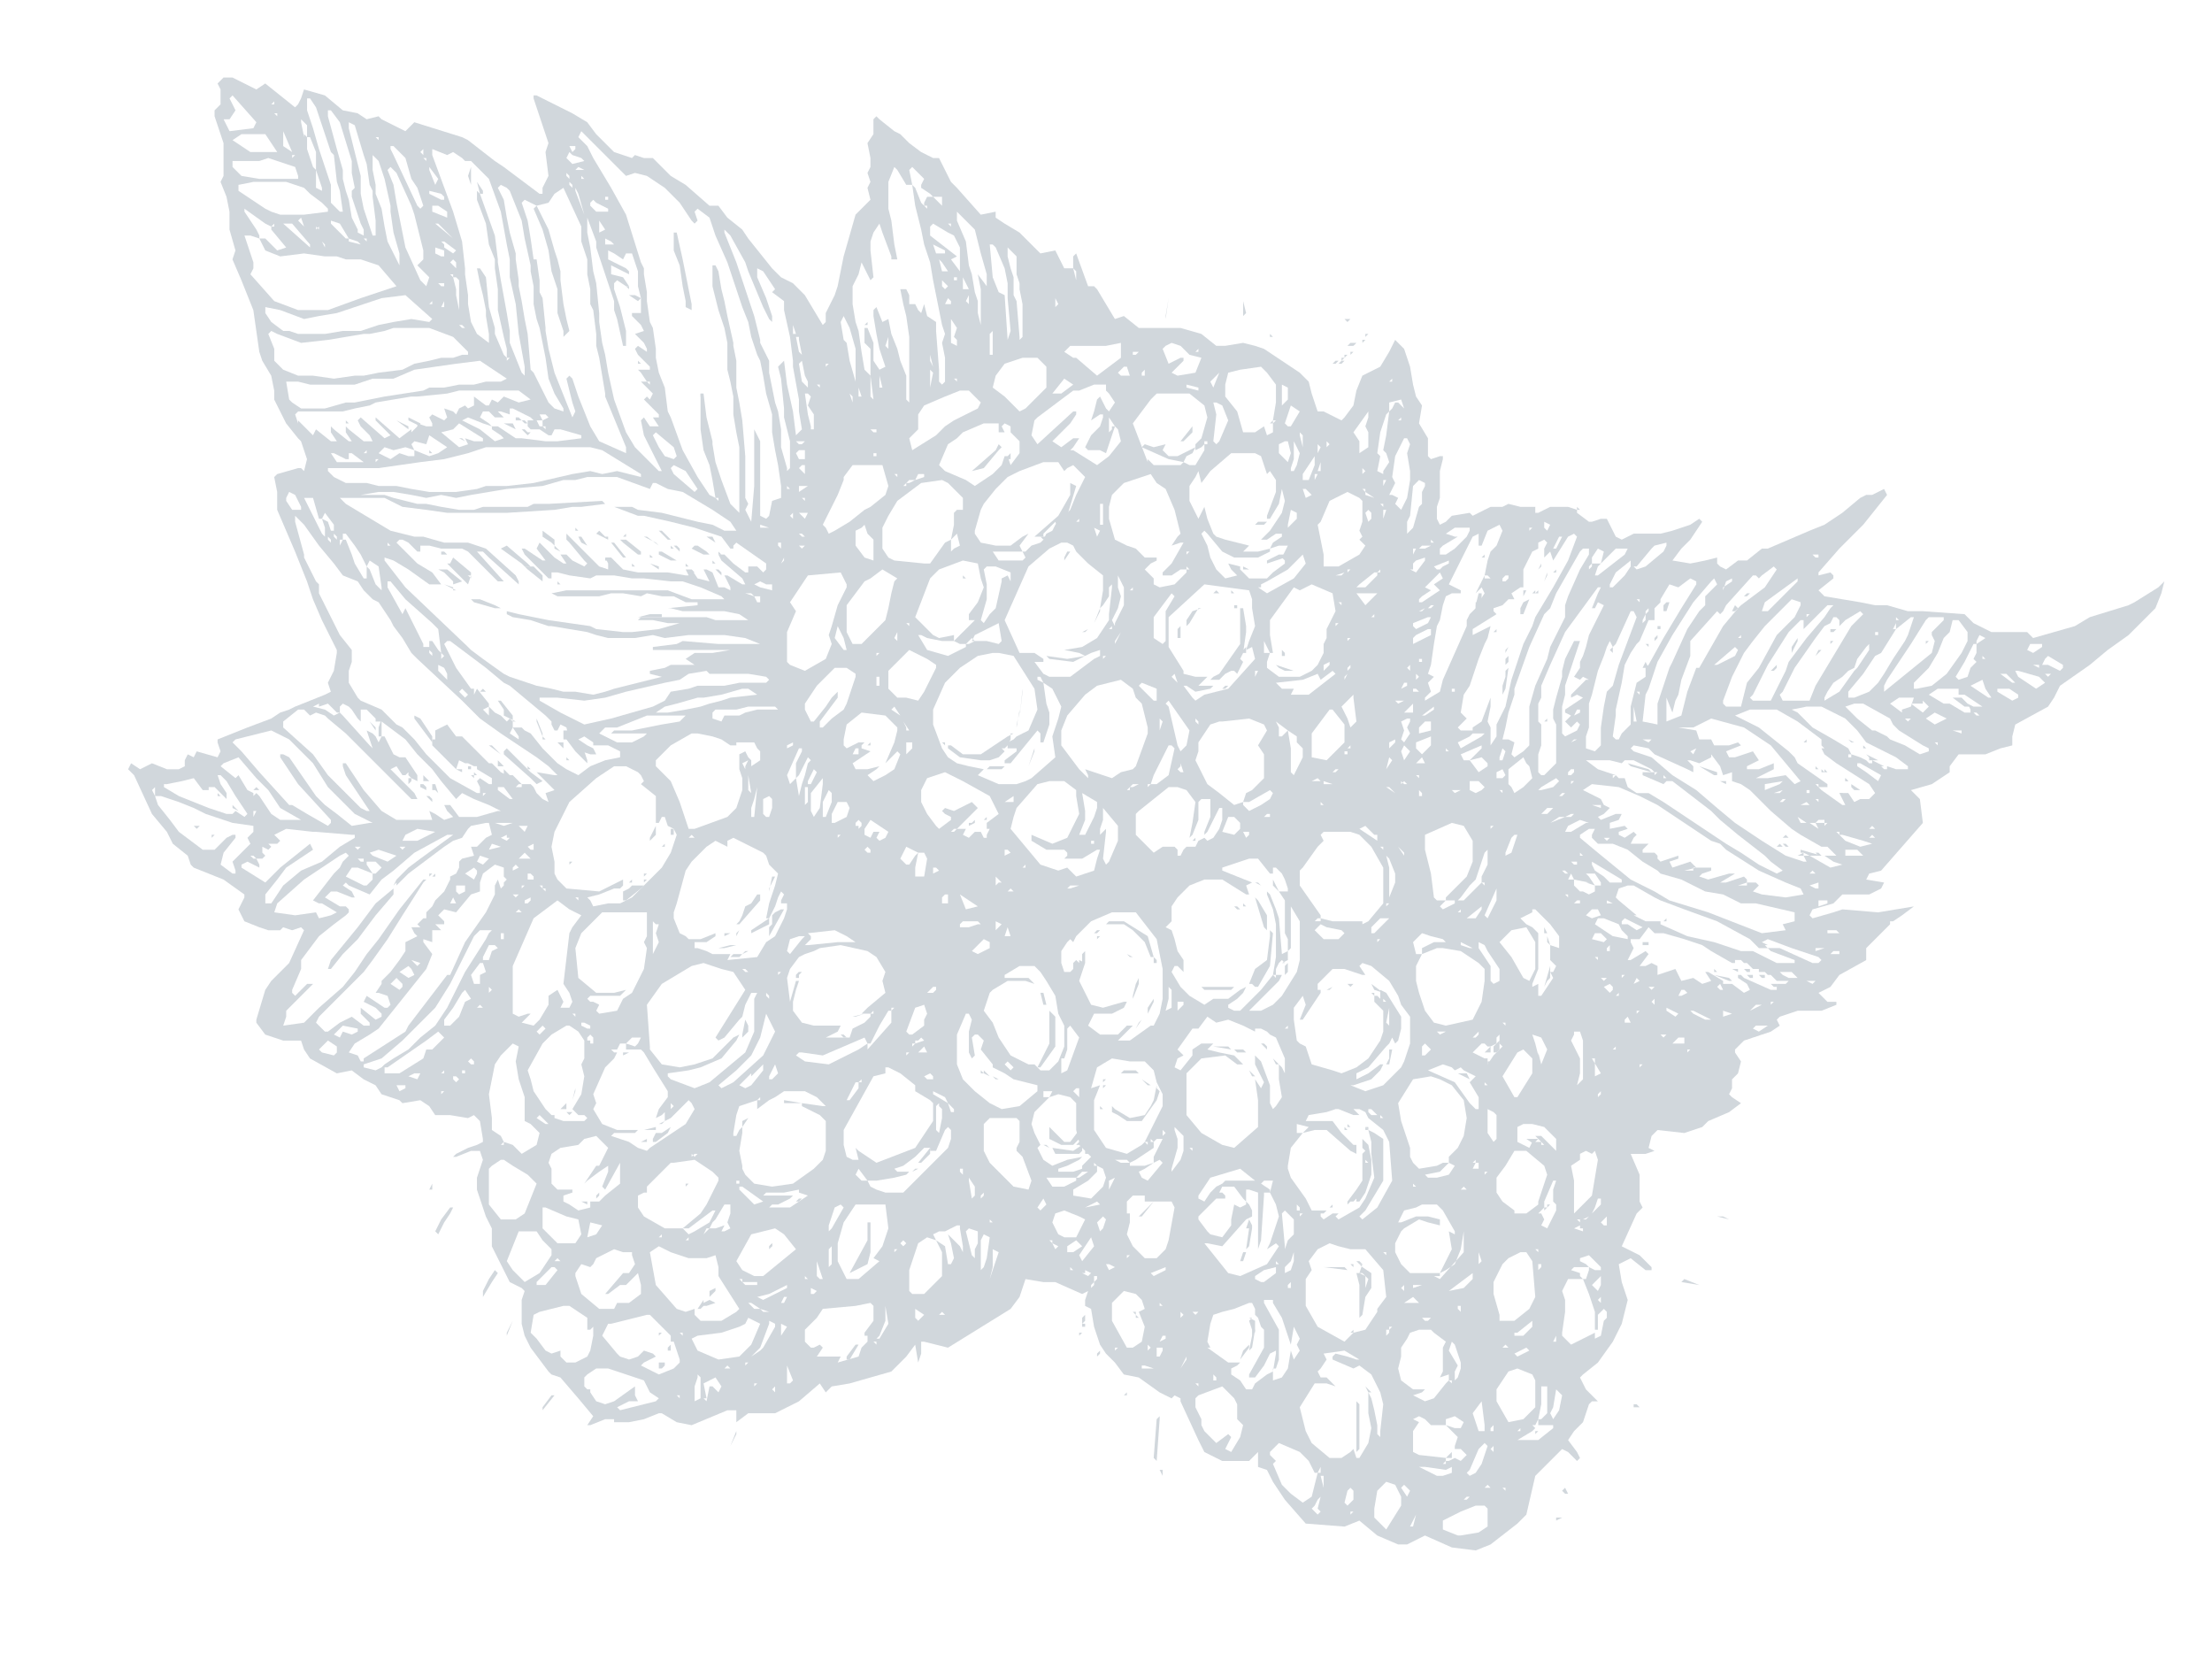 <svg xmlns="http://www.w3.org/2000/svg" opacity=".2" viewBox="0 0 742 562">
  <path fill="#183650" fill-rule="evenodd" d="M726 195l-2 2-8 5-2 1-13 4-5 3-14 4-2-2h-12l-6-3-3-3-14-1h-5l-7-2h-4l-5-1-12-2-2-2 5-4v-1l-1-1-4 1v-1l7-8 8-8 8-10-1-2-4 2h-2l-2 1-6 5-6 4-5 2-14 6h-2l-5 4h-3l-4 3-2-1-1-1v-2l-4 1-5 1-6-1 3-4 3-3 4-6-1-1-3 2-6 2-4 1h-9l-4 2-2-1-3-6h-2l-3 1h-1l-4-3v-1l-3-1h-6l-4 2h-1v-2h-5l-4-1-2 1h-4l-6 3-1-1-6 1-2 2-2 1-1-2v-4l1-3v-9l1-4v-1h-1l-3 1-1-1v-6l-3-5 1-6-2-3-1-4-1-6-1-3-1-3-3-3-2 4-3 5-6 3-2 5-1 5-3 4-1 1-6-3h-2l-2-6-1-4-3-3-12-8-3-1-4-1-6 1h-3l-5-4-7-2h-14l-5-4-3 1-6-10-1-1h-2l-4-11-1 1v4h-3l-3-6-5 1-6-6-1-1-5-3-3-2v-2l-5 1-8-9-2-2-4-8h-2l-4-2-4-3-3-3-2-1-5-4-1-1-1 1v5l-2 3 1 5v3l-1 2 1 3-1 2 1 4-5 5-4 14-2 10-1 3-3 6v3l-1 1-6-10-4-4-4-2-3-3-8-10-2-3-5-4-3-4h-3l-8-7-5-3-6-6h-3l-3-1-1 1-6-2-6-6-3-4-5-3-12-6h-1v1l4 12 1 3-1 3 1 8-2 4v2h-1l-8-6-4-3-3-2-9-7-2-1-16-5-3 3-4-2-4-2-1-1-4 1-3-2-5-1-6-5-7-2-1 3-1 2-1 1-10-8-3 2-8-4h-3l-2 2 1 2v5l-2 2v2l3 9v11l-1 2 2 5 1 5v6l2 7-1 3 3 7 2 5 2 5 1 7 1 7 1 3 3 5 1 5v3l4 8 4 5 1 1 2 6-1 4-1-1h-1l-7 2-1 1 1 5v6l6 14 2 5 2 5 2 6 3 7 4 8 1 2v1l-1 6-2 4 1 3-2 1-10 4-2 1-3 1-3 2-8 3-10 4v1l1 3-1 2-7-2-1 2-2-1-1 2v2l-2 1h-4l-5-2-4 2-3-2-1 2 2 2 6 13 5 6 1 2 1 2 5 4 1 3 1 1 10 4 7 5v1l-2 4 2 4 5 2 3 1h4l1-1 3 1 3-1 1 1-5 11-6 6-2 3-3 10v1l3 4 6 2h6l1 3 2 3 9 5 5-1 4 3 4 2 2 3 6 2 1 1 6-1 3 2 2 3h5l6 1 2-1 2 2 1 6v1l-2 1-3 1-4 2-1 1h1l5-2h3l1 3-2 6v4l3 9 2 4v6l3 6 3 6 4 2 1 1-1 3v8l1 4 2 4 6 8 1 1 3 1 6 7 5 6-2 3h1l5-2h3v1h5l5-1 5-2h1l5 3 5 1 12-5h3v4l4-3h9l8-4 7-6 2 3 2-2 6-1 7-2 7-2 5-5 3-4 1 6 1-3v-4h1l8 2 21-13 3-4 2-6 6 1h4l9 4 2-1-1 3v2l2 1 1 6 2 6 2 3 3 3 3 4 5 1 7 5 4 2 1-1 2 1v1l6 13 2 4 6 3h9l3-3v5l3 1 2 4 4 6 7 8 13 1 5-2 6 5 7 3h3l4-2 2-1 9 4 8 1 5-2 9-7 3-3 3-13 9-9 2 1 3 3 1-1-1-2-3-4 2-3 3-3 2-6 1-1h2l-4-4-2-4 1-1 5-4 5-7 3-6 2-8-2-6-1-6 4-2 5 4h2v-1l-4-4-6-3 5-11 2-2-1-2v-9l-3-7h5l3-1-2-1 1-4 2-2 9 1 6-2 2-2 7-3 4-3-3-2-1-1 1-2v-3l2-2 1-4-2-3v-1l3-3 9-3 3-2-1-2 1-1 6-2h8l5-2v-1h-3l-3-3 4-2 3-4 9-5v-4l3-3 3-3 2-2v-1h1l3-2 4-3-12 2-12-1-3 1-7 2-1-1 1-2 7-2 3-3h9l4-2 1-2-6-1 1-2 4-1 7-8 7-8-1-8-3-3 7-2 6-4v-2l3-4h9l5-2 4-1v-3l1-4 11-6 2-3 2-4 10-7 6-5 7-5 9-9 2-5 1-4v-1 1zM305 57l1-1 4 4-1 2v1l3 2 1 1h-2l-1 2v1l-1-1-2-5-1-1-1-5zm-5 30h1l-1-5-1-8-1-4v-9l2-5 1 1 3 5h2l1 7 2 8 1 5 2 6 1 6 1 5 2 10 1 3-1 3 1 5v8l-1 1-1-1v-4l-1-13v-3l-3-2-1-4-1 3-1-1-1-2h-2v-3l-1-2h-2l1 5 1 4 1 7v22l-1-1v-8l-2-5-1-4-2-5-1-5-2 1-2-5-1 1v2l1 6 1 5 1 3 1 3-2 1-2-3v-6l-2-5h-1v5l2 2v9l-1-1-1-1-1-6-1-7-1-3-1-6v-6l2-4 1-4 3 6 1-1-1-9v-3l1-3 2-3 1 3 3 8v1h1zm16-21v3l-3-3h3zm365 150h4v1l-3 2-2-1 1-2zm10 3h-1 1zm-225-91l1-1v1h-1zm142 58h2v1h-1l-1-1zm-280-81v-4l-1-3-1-6-1-3-1-8-3-7v-3l6 6 2 8 2 7v5-1l-3-4 1 5v12l-1-4zm358 116l1-1 5 3v1l-1 1-4-2h-2l1-2zm-44 8l5-5 3-5 2-5 2-2 1-4h2l3 4v3l-2 4-5 7-5 4-5 1h-1v-2zm-10 1l1-2 8-12 5-8 1-1h5v1l-1 1-3 3v2-1l1 2-1 4-16 13v-2zm31-15l1-2 2 1-3 2v-1zm-197-80l4-1 1 3-2-2h-1l-1 2-1 1v-3zM311 69v1l-1-1h1zm366 150l-1 1 1-1zm-72-29zM360 90l1 1v3l-1-4zm324 133v1l-2-1h2zm-13-5h1-1zm17 8l-1 1-1-1h2zM318 75h1v1l-1-1zm323 132h1l-2 6-1 2-4 6-3 5-2 3-3 3-5 2h-2v-2l5-6 4-6 2-1 5-8 5-4zm-299-94l-1-12-1-2v-6l-1-3-1-4v-3l3 3v6l1 3v2l1 5v11l-1 1v-1zm314 114l3-5 3-6h1v3l-1 2 1 1-2 2-1 3-3 1-1-1zM337 99l-2-1-2-5-1-11h1l1 1 3 7 1 5v5l1 11-1 3-1-15zm-16-13l-9-7v-3l1-1 5 3 2 1 2 4v8l-3-4 2-1zm270 107l4-3 1 1-4 6-8 6-1 1-5 6-8 14h-1l-3 8-2 8-5 2v-8l2 5 1-4 1-2 1-5 3-8v-5l9-10 1 1 1-1 1-2 9-10h1l1 1 1-1zm45 14l1 1h-1v-1zm42 20h-1l-1-2h1l7 2 2 2-3 2-6-4zm-87-22l1-3 11-8v1l-2 2-6 6-2 2h-2zm-128-52l-1-1 1-7 2-6 1-1-1 8-1 5 1 1 1 3-2 3v1l-2-1 1-5zm6-12l1-1v1h-1zm196 80v-1l1 1h-1zm-30-10l1-2v2h-1zm-16-3l5-3 1 1-4 4-3 5-9 15-2 5h-9l-1-2 1-1 3-6 1-2 7-10 3-4 2-1 1-2h1l1 1v2l2-2zM345 91h-1zm326 135h2l3 3h-1l-4-3zm-256-88l-4-5v-4l1-4 4-1 7-1 2 2 3 4v6l-1 6h1l-1 1v3l-2 1-1-3-3 2h-4l-2-7zm41 11v-1l-2-3 5-7v2l-1 3 1 2v5l-3 2v-2zm149 62l3-3 5-5h2l-1 1-2 3-6 7-6 8-1 3-4 8-1 2h-6l-1-1 1-1 5-10 7-11 3-3 1-1h1v3zm-204-93l1-1v1h-1zm29 17v-6l2 1v4l-2 2v-1zM313 82l4 2v1h-3l-1-3zm236 108l5-6 1-1 4-1v1l-1 2-6 5-3 1-1-1h1zm-159-73l1-1 2-1 3 1 3 3 4 1-2 5-6 1-2-1 4-4v-1h-1l-4 2-2-5zm76 49l2-4-1-2 1-7 3-6h1l1 2-1 3 1 6v3l-1 6-1 2-1 2-1-1-1-1 1-2-2-1h-1zm163 47v-1h1v1h-1zm-47-20zm-4 43v-1l3-8 2-4 2-4 3-4 4-5 7-7 2-2 3 1v1l-2 4-6 6-6 11-4 5-1 4-1 4h-5l-1-1zM354 101v-1l1 2-1 1v-2zm320 130l3 2v1l-2 1-5-3v-1h4zm-214-87zm119 51l2-1v1l-3 2v1l1-3zm90 35v1-1zm-8 0l4-2 1 3 2 3h-1l-6-4zM315 87l1 1 2 3h-2l-1-4zm291 119h1l-1 1v-1zm-200-78l3-3-2 5-1-2zm222 87v1-1zm-197-73l1-3 1-3 3 2-3 5h-1l-1-1zM323 91zm229 142l1-2 3-9 5-9 7-11 6-7 1-1 1 2-4 4v3l-2 2-4 6-5 11-1 2-4 12v7l-5-1 1-9zm60 1l1-2 2-3 3-2 2-2 2-1 1-3 3-4 1-1v2l-4 6-1 1-5 7-5 3v-1zm57 0h-1zm-131-46l4-4h4l-1 2-9 7h-1l1-3 1-1 1-1zm-172-77h1-1zm-6 9l-3-2 2-2h12l5-1v5l-8 6-7-6zm-37-27l2 4h-2v-4zm-3 1v-1h1v1h-1v-1zm60 24h2l-1 1h-1v-1zm187 76l2 1v1l-5 8-6 10-5 9-1 1v3l-3 2-2 8v6l-3 3-1 2h-1l-1-1 1-7v-2l2-9 1-6 2-4 2-3 1-1 3-7h2v-4l1-1 1-1v-1l3-5 3 1 4-3zm-49-17v-2l2 1-1 2-1-1zm8 3l2-1 1 1-3 8-5 9-6 10-1 3-3 6-4 12-2 9-3 6v4l-2 3v-6l-1-2 1-5v-3l-3 8-3 2v1h-4l-1-1 3-3-2-2 1-6 2-3 1-3 1-3 1-3 2-5 1-2 1-4-2 1-4 2v-2l8-5-1-1v-1l3-1 2-2h2l-1-2 3-2h1v-6l3-6 2-1v-2l2-1 1 1-1 2v3l1-1 1-1 1 3 5-8zm133 53l6 4h-3l-2-1 1 2v1h-2l-5-3h-2l-5-3 3-2h7v2h2zM316 96v-2l2 2-1 1-1-1zm-82 64l-5-9-4-11-1-2-1-8-2-5-1-5v-3l-1-7-1-2-1-7v-3l-1-6v-2l-1-2-5-16-5-9-3-5-3-5-2-4-3-3 1-2 15 15 3-1 4 1 6 4 4 4 1 1 4 6 1 1 1-1-1-3 1-1 4 3 2 6 4 9 4 12 1 3 2 5 1 5 2 6 1 2 1 5 1 6 2 7v6l1 6 1 5 1 7v4l-3 1-1 5-1 1-2-1v-25l-2-4v19l-1 12-2-4 1-2-1-2v-14l-1-12-1-6-1-5v-9l-1-5v-1l-2-9-1-5-1-4-1-6-1-2h-1v7l1 4 1 4 2 6 1 5v9l1 4 1 5v6l1 6 1 5v22l-3-3-3-8-2-6-1-6v-1l-2-8-1-8h-1v12l1 7 2 5 1 5 1 6h1v1l-1-1-2-1-4-6zm306 36l2-4 5-4v2l-2 3-4 4h-1v-1zm-209-96v3-3zm202 90l1-1v-2l2-3 2 1-1 4h-3v1l-1 1v-1zm-135-61l4 1v1l-4-1v-1zm116 47h1-1zm9 4h1l-2 4h-1l2-4zm51 21v1-1zm-129-52v-1l1 1-1 1v-1zm-121-48l1-2v3l-1-1zm181 143l1-5 2-6v-2l5-14 5-11 2-2 2-5 8-14 1-1h2v2l-3 5-4 9-1 3v4l-5 10-1 4-4 9-2 7v13l-2 2-3 2-1-1 1-4-2-1h-2l1-4zM388 125v1-1zm84 52v-2l1-2 1-10 2-2 2 1v1l-1 2v4l-1 1-2 7-2 2v-2zm41 0h1l-1 1v-1zm-77-31v-1l1 1v4l-1-4zm-53-20v-1l1-1v2h-1zm24 22l1-9-1-4h1l2 1 2 5-3 7-1 1-1-1zm256 91l1 1h-1l-1-1h1zm-221-89v-1l1 1-1 2v-2zm-66-24l-1-1 2-2h1l1 3h-3zm9 29l-5-13 6-8 2-2h11l5 4 1 4-2 7-2 2v2l2-1 1-1v2l-3 5h-2l-2-1-1 1h-9l-2-2zm48-8zm-116-45l1-2 1 1v1h-2zm140 56v-1l1 1-1 1v-1zm-24-1l1-3v-6l2 4-1 4-1 2h-1v-1zm66 21l4-2 1 2-2 5-2 2-1 3-1 5-3 6 2-2 1 2-2 3h-1v2l-1 1-1 1-1 2v2l-4 9-4 9-1 4-5 3v-1l2-2-1-3 2-2-2-1 1-3 1-7 1-6 1-2 1-5 1-3 2-1h3v-1l-4-2 8-16 2-1v4h1l2-5zM191 49h2v1l-1 1-1-2zm273 112h1l-1 2v-2zm-35-9v-3l2-1h1l1 4-1 3-3-3zm216 83l2 2-2 2-4-3h4zm-58-23h1-1l-1 1 1-1zm47 24l3-2h5l-1 3-3 1v1l-4-3zm-197-77l4-6v-1 4l-2 5h-2v-2zM190 53l1-2 1 1 3 1 1 1-4 1-2-2zm253 102v3h-1l1-3zm203 86l3-2 2 1 2 1-4 2-3-2zm-114-49zm52 21v1h-1l1-1zm-33-13v1-1zm-219-88l1-1v8h-1v-7zm-7-3h1v1-1zm163 68h5v1l-1 2-4 4-3 2h-2v-2l1-1 5-3h-1l-3-1 3-2zm9 1v1l-1 1 1-1zm161 67v1l-3-1h3zm-109-44h1v1l-1-1zm5 2h-1 1zm-21-8l1-1-1 1zm4 1h1-1zm-218-81v-8l2 3-1 3 1 1v2l-2-1zM193 57l1-1 2 1h-3zm388 158zm-124-51h1v1l-1-1zm-193-7l-2-7v-6l-1-6-1-3-1-5-1-5v-4l-3-6v-1l-2-8-6-18-2-5-2-5v-1l2 2 5 9 1 3 5 12 2 4 1 1v-2l-2-6-3-7v-3l2 1 4 6-1 1 4 3v3l2 9 1 8v2l2 11v4l1 6-2 2-1-8-2-9-1-8-1 1-1 1 1 4 1 10v3l2 8v9l-1 1v-1zm99-31h-1zm-26 7l-4-3 1-4 3-4 6-2h5l3 3v7l-5 5-2 2-2 1-1-1-4-4zm193 62h1-1zm-14 47v-6l1-2v-4l3-7 5-11 11-15h1l-1 2-2 5h1l1-2 2 1-5 10-1 4-1 3-1 2v2l-2 3 2 1 1-1 2 1h-1l-3 3-2 2v1l2-1 2 1-3 2-3 2v1l2 1-2 2 2 2 2-2 1 1-1 2-4 2-1-1v-9l1-4v-3l2-6 3-9h-2l-3 6-1 4v2l-2 7-1 4v3l1 2v13l-4 4h-1l-1-1v-6l1-3v-7l-1-1zm36-37l1-1v1l-1 1v-1zm-94-40l3 2-3-1v-1zm-112-19l1-5 1-1 12-9h2l5-2h4v2l1 1 2 3-2 3-1-1-2-4-1 1-1 4-1 3 3-2h1v1l-1 3-3 3-2 4 1 1h4l2 1 3-9 1 1 1 4-4 5-4 3-8-5h-1l1-1 2-3h-2l-4 3-3-2 6-6 2-3v-1h-1l-12 11-2-3zm95 13h1l-1 2v-2zm198 82h2l-1 1-1-1zm-64-18l7-6 1 1-1 2-6 3h-1zm-112-54h1v1l-1-1zM189 57zm6 3v-1l1 1h-1zm428 181l-4-4 3-1h3l9 5 1 2 2 2 8 5 2 1v1l-3 1-5-3-5-2-1-1-4-2h-1l-5-4zm-220-79l3-4 7-6h8l2 1 2 6 1-1 2 3v4l-3 8v1h1l3-5 1-5 1 4-1 4-4 6-2 2-1 1h2l3-2h2v1l-3 2-1 2-4 1h-5l2-2-4-1-4-1-3-1-1-1-2-5-1-4-2 4-3-6v-5l2-3 1-2 1 4zm41 24l-1-5-1-5 1-1 3-7 6-3 4 2 1 1v7l-1 3 1 2-1 1 2 2-2 3-7 4h-5v-4zm203 59h1-1zM190 59v-1l1 1v1l-1-1zm352 157l5-11h1l1 2-6 16-2 7-2 2-1 5-1 7v6l-2 2-3-1v-4l1-3v-8l1-3 1-4 1-4 2-5 1-3 1-2 1 2 1-1zm-185-89l3 2-4 3h-3l4-5zm194 81l1-2v2l-1 1v-1zm-87-37h1l-1 3v-3zm-24-9v-1 1zm-133-55v1-1zm122 51zM191 62v-1l1 1v1l-1-1zm12 4h1v1h-1v-1zm202 82v1h-1v-1zm244 101h1v1l-1-1zM197 65h3-3zm261 107l1-1 1 1v2l-1 1-1-3zM193 64v-1l1 2 2 7-3-8zm244 100h1l2 2-2 1-1-3zm6 2h-1 1zm58 23v1zm-21-8l1 1h-1v-1zm-150-60v-1 1zM158 51v-1 1zm40 18v-1l1-1 1 1 4 2v1h-4l-2-2zm-14-1l2-3 3-2 6 13v5l2 6v5l1 5v5l1 2 1 8v4l1 4 2 12v1l7 17v2l-9-4-3-5-4-10-2-6-1-1-1 1 2 8 1 3-1 2-6-15-2-8-1-6v-1l-1-10-1-2v-4l-1-7h-1l-1-7-1-6-2-6 1-1 4 2 4-1zm320 126l1-1h1v1l-1 1h-1v-1zm-27-11h3l-2 1h-2l1-1zM159 52zm274 112v1-1zm187 87l-5-3-7-4-5-5-2-1 5-1h5l8 4 4 4 3 4 10 5 4 3v1h-4l-3-1v1h-1l-1-1-2-1h-2l-1-1-2-1-3-1-1-2zM207 73h-1 1zm165 67l2 3h-1v1l-1 1v-5zm202 84h1-1zM152 51l3 2 1 1h2l6 6 4 11 2 11 1 5v6l2 9 1 10 2 11v3l-1-1-2-5-2-5v-4l-1-6-2-11-1-6v-1l-1-8-5-14-1-1v3l3 8 1 7 2 5v3l1 7v7l2 9 1 4v3l-1-1-3-7v-2l-2-7-1-10-2-3h-1l1 5 1 4 1 5v2l1 6v3l-4-3-1-2-1-2-1-6v-3l-1-7v-2l-1-9-3-10-7-19v-2l5 2 2-1zm329 139l5-2v1l-2 1-1 1h-1l-1-1zm18 3l1 1h-2v-1h1zm-25-9h1l-1 2v-2zM144 49l1 1-1-1zm404 166h1-1zm-261-87l-2-7-1-6-1-1-1-6 1-2 2 4 2 7v11-1zM111 68v-6l-2-6-2-6-2-7-2-6v-4h1l2 3 5 15 1 1 1 9 1 3 1 7h-1l-3-3zm186 48l1-3v4l-1-1zm177 75v-2l1-1 3-1v1l-3 4-2-1zm-162-70v-2l1 4-1-2zM120 78v-1l-2-4-1-6-1-3-1-4v-3l-2-7-3-11v-2h1l3 4 4 13v4l1 5-1 1v2l3 9 1 2v2l-2-1zm81-4l2 3-2 1v-4zm12 76l-3-5-4-11-2-9-1-6-1-4-1-7v-3l-1-10-1-4-1-8-1-5v-5l3 8v2l4 12 2 6v3l1 3 2 9h1v-5l-2-8-2-6v-2l1-1 3 2h1l-2-3-4-1v-3l6 3v-1l-1-1-6-3v-3l2 1 3 2 1-2h2l2 6v5l1 4v5h-3v1l3 3 1 2-3 1 3 3 1 2v1l-3-2-1 1 1 2 4 4v1h-4l1 1 2 3h-2l4 4-1 2-1-1-1 1 5 5v1h-2l2 3h-3l-2-3-1 1 1 5 3 6 3 6h-1l-8-8zm-72-99l1-1v2l-1-1zm-16 28l-3-9-1-5v-6l-1-4-3-12v-2l2 1 3 10 1 3 1 7 1 2v2l1 8v5h-1zm61 58l-2-2-5-10-1-1-1-12-1-5-1-6-1-5v-2l-1-7v-2l-2-7-1-5-1-6-2-4 1-1 2 1 1 1 4 10 1 6 2 9v2l1 5v6l1 5 1 3 1 5 1 5 1 7 2 5 3 5v1l-3-1zm466 123h-1 1zm-220-84l1-5 2 1v2l-3 3v-1zm5-3v4-4zM125 45l1 1-1-1zm488 219v-1l-10-7-1-2-2-2-5-4-5-4-4-2-4-2 5-2h9l7 4 8 6v2l1 1h-1l1 2 4 3 11 7 2 3-2 2h-3l-2 1-2-3h-3l1 2 1 2h-1l-7-5-1-1h3zM142 53h1v1l-1-1zm-16-7h1v1l-1-1zm350 156v-1l1-1 3-2-2-1 4-4 1-1 1 2-3 2 2 2-6 4h-1zM140 69l-8-17-1-2v-1h1l2 2 2 2 2 7 2 3 2 6-1 1-1-1zm231 78v1-1zm-51-20h1v1l-1-1zM144 57v-1l3 4-1 2-2-5zm59 23l2 1 1 1h-3v-2zm142 58zm-33-14l1 1-1 5v-6zM92 34v1h-1l1-1zm275 115v-1 1zM102 46l-1-5v-1l2 2v4l-1-1zm278 108h1-1zm-81-32v-1 1zm-91-38h2-2zm97 63l3-3v-5l2-3 7-3 5-2h3l2 2 2 2-1 2-8 4-3 2-3 3-8 5-1-4zm65 3l-1 1 1-1zm191 78l-1 1 1-1zm59 25h1v1h-1zm-145-59zm159 64v1-1zM93 38v1l-1-1zm173 74v-3l1 3h-1zM75 40h2l2-3-2-4 1-1 8 9-1 2-8 1-2-4zm549 216l7 4-1 2-4-3-3-2v-1h1zM132 85l-2-4-1-5-1-6-2-5v-3l-1-5v-5l2 2 2 6 2 9v2l1 7 2 7v4l-2-4zm242 96l-2-7v-4l1-4 4-4 9-3 2 3 3 2 3 7 2 8-1 1-2 3 3-1h1l-4 7-2 2-1 1v1h3l3-2h2v-1l1 1h-1v1l-1 1-3 3-5 1-2-1v-2l-3-3 2-2 2-1v-1h-4l-3-3-3-1-4-2zm89 10v1h-1l1-1zM141 94l-5-11-2-10-1-5-1-6-2-5 1-1 2 2 5 11 1 3 3 12v3l-2 2 4 4-1 3-2-2zm315 102l5-4h1v1l-4 4h-3l1-1zm-189-83h1v1l1 5-1-1-1-5zm70 32l-1-2 1-1 2 1v2l3 3v4l-3 4-1-3h-1l-1 3-3 3-6 4-3-2-7-3-2-2 3-7 3-2 2-2 7-3h5v3h2zM104 46l2 5v6l-1-1-2-6v-4h1zm-14-5v1-1zm5 3l3 7-3-2v-5zm473 200l6-3 11 3 9 6 10 12-2 1-3-3-6 1h-4l6-3v-2l-5 2h-4v-1l4-2-2-3-6 2h-2l-1-2 5-2-1-1-3 1h-5l-1-2h-4l-1-3-6-1h5zM144 65v-1l4 1 1 1v1h-1l-4-2zm151 65v-4l1 4h-1zm255 102v-1 2l-1-1zm-98-41h1l-1 1v-1zm-23-8h3l-1 2-1 2 1 1v1l-4 3-2 2h-6l-2-2-1-1v-1l-4-1 1 2 2 2-4 1-3-3-2-4-1-4-2-4 1-1 1 1 5 6 4 2h8l4-2v-1l3-1zm51 20h1l-1 1h-1l1-1zm-188-70v-7l1 8-1-1zm131 64v-1l2-1 7-4 5-5 1 3-4 5-9 5-3-2zm28-5l-1 1h-2l3-1zm2 2h1-1zM78 47l3-2h8l4 6h-9l-6-4zm67 24v-2h2l3 2v2l-5-2zm132 51h1l-1 1v-1zm201 82l-1 1h-1l2-1zm-120-47l2-1 4 4-3 6-2 5-3 3-1 1-1 1-1 2-2 1-1 2-1 1-3 1-2 2h-1l-1-2 3-4-2 1-4 3h-5l-5-1-2-3v-1l2-7 1-2 4-5 4-4 4-2 8-3h5l2 3 1-1zm-74-31v3-3zm171 73h7l-4 4-3-4zm-186-71l-1-6 1-1 1 5 1 2v2l-2-2zm205 81l5-2h1l-1 2-4 2-1-1v-1zM98 52h1l-1 1v-1zm190 81v-3l1 3h-1zm-15-8h1-1zm275 112l1 5h-1v-5zm61 26h1v1l-1-1zM106 57l2 6v1l-2-1v-6zm40 18h1l5 5-6-5zm-3-2v1-1zm142 59l1 1v2l-1-3zm189 83v-1l1-1 4-2h1v2l-6 3v-1zM78 57v-3h9l3-1 9 3 1 3v1H87l-6-1-3-3zm348 156v-5l8-11 2 1 4-2 7 3 1 6-3 6v3l-1 2v3l-2 4-2 2-4 2h-7l-4-3v-2l1-3h1l-1-6zm-152-84h1v1l-1-1zm332 136h1v1h-1v-1zm-14-2l6-1-1 1-5 2v-2zm-223-87v-7h1v7h-1zm124 43v1-1zm-33-12l1-1v1h-1zm-10-5v1l-1-1zm108 45h1-1zm9 5l2-1-1 2-1-1zm42 16h1v1l-1-1zm-35-15l3 4 1 3 3-1v3l3 1 3 2 1 1 6 6 7 6 3 2 7 4h2l2 2 1 1h-4l3 2 3 1-4 1-7-4h-2l1 2h-1l-6-2-8-5-6-4-3-2-6-5-7-6-8-5-7-6-6-2-1-1 1-1 5 1 2 2 11 5 2 1v-2l-2-2h1l3 1 4-2zm-11-3h1-1zm36 14l-1 1 1-1zM149 81l4 3-1 1-3-2v-1l-1-1h1zm478 197l1-1 1 1h-2zm-29-13l-1 1h-2l3-1zm-69-27h1v1l-2 1 1-2zm-257-95l-1-4-1-7h1l1 1-1 3 2 3v5h-1v-1zm334 126l1 1h-3l2-1zM85 61h11l6 2 2 2 4 3 2 2v1l-8 1h-8l-3-1-2-1-9-6v-2l5-1zm469 187l-1 1-2-1h3zM275 135v-1 1zm123 51v-1h1l-1 1zm52 20zm12 5v1-1zm100 41v1-1zM146 85v-2l3 1v2h-1l-2-1zm130 51zm321 133l1-1h1l-1 1h-1zm30 12l1-1 1 1h-2zm-151-63l-1 1 1-1zm149 61zm-8-3v1-1zM293 144h1v1h-1l-1-1zM151 88l1-1 1 1v2l-1-1-1-1zm129 52h1-1zm330 135h2v1h-3l1-1zm-162-65v-1h1l-1 1zm28 12v-1h1v1h-1zm136 54h1l-1 1v-1zm6 4l7 2 3 1-4 1-5-2-2-2h1zM284 143v4-4zm78 31v1h-1l1-1zm5 3l2 1-1 2-1-3zm249 102h1v1l-1-1zm-7-3l1 2-3-2h-1 3zm-6-2l3 2h-2l-1-2zm-206-49l-5-8v-10l12-11 15 2 1 3v3l1 6-2 5-1 3 2-1 1 4-9 10-8 2-3 2-1-1-3-4h1l3 2 5-1 1-1h-5l2-2 1-1h-4l-4-1zm73-4zM113 77l-2-2v-1l3 1 3 5h-1l-3-3zm339 137h1l-1 1v-1zM79 62h1-1zm280 115zM123 80v1l-1-1zm349 144l1-1v2l-1-1zM151 92h1v1l-1-1zm2 1l1 1v10l-1-5v-2l-1-4h1zm470 192l2 2h-6v-2h4zm-91-30h8l4 1 1-1h3l6 3 1 1h-4v1l7 3 1-1h2l13 10 3 3 6 5 9 7 2 2 4 3-2 1-6-3-6-4-5-3-18-12-3-2-5-3h-4l-3-2-1-3h-2l-1-1-3-1-3-1-4-3zm-5-6l1-1h1l-2 1zm-234-96v-1h1v1h-1zm325 132v-1 1zm-143-58v-1l1 1-1 1v-1zm-179-43v-7l2-4 3-5 8-6 7-1 2 1 4 4 1 1v4h-2l-1 1v4l-1 5-2 1-5 7h-2l-10-1-2-1-2-3zm191 47h1v1h-1v-1zM120 81l1 1-4-1v-1l3 1zm435 178h1l-1 1v-1zm59 24l-1 1 1-1zm-56-22v-1l1 1h-1zM100 74l1-1 1 3-2-2zm6 3l1-1v1l-1-1zm202 82h2v1l-3 1 1-2zM121 83h1-1zm-13-6v1-1zm40 19l-1-1h2v1h-1zm128 52h1-1zM96 75h2l6 7v1l-9-8zm181 102l-1-1 5-10 2-5v-1l3-4h10l2 7-1 3-5 4-2 1-5 4-5 3-2 1-1-2zm28-16h2l-2 1h-1l1-1zm-5-2h1v1l-1-1zm37 49l8-18 7-6 4-2h2l2 1 1 2 3 3 1 1 5 4v5l-1 6 1-1 2-3v-3l1-1v1l-1 9v2l-4 6-5 3-6 1 5 1 2 1 2-1 3-1v2l-2 1-8 6h-7l-2-1-3-4h3v-1l-3-2h-5l-5-11zm134 21h1v1l-2 1 1-2zM87 79l-1-2-4-6v-1l7 5 2 1v1l5 6-3 1-4-4h-2v-1zm367 143l-1 1 1-1zm20 10v-1h1l1 1h-2zM109 82v1l-1-2 1 1zm-15 4l8-1 7 1h4l3 1h5l6 2 6 7-12 4-11 4h-10l-8-3-8-9 1-2v-2l-1-3-1-3-1-3h2l3 1 1 2 1 2 5 2zm-2-11v1h-1l1-1zm175 73h3l-1 1h-1l-1-1zm185 76l1-1v1l-1 1v-1zm-148-62v1h-1l1-1zm83 52v-7l6-8 1 1-3 5v10l-1 1-3-2zm154 47v-1h1l-1 1zM218 128v1l-1-1zm251 104v-1 1zm-96-24l2-4 1-4-1-3v-4l2 4v6l-3 6v1l-1-2zm71 15l2-1v1l-2 2v-2zM96 79h-1zm381 161l4-3v1l-3 2h-1zM148 103l1-2v2h-1zm119 49l1-1h2v3h-2l-1-2zm157 63l1 2 1 2h-2v-4zm27 12l1-1-1 2v-1zm23 9v3h-3l3-3zm-94-39v1h-1l1-1zm67 28l1 1-9 7h-6l1-2h-4l-2-2 9-1 5-2 1 2 4-3zm79 34l1-1h1v1l-1 1h-1v-1zM100 83zm369 152h2l-2 1-1-1zm68 33l-6-3 3-2 9 1 7 3 6 3 12 8 6 4 3 1 2 2 11 7 9 4 5 2 1 2-6 1-8-1-3-1 2-2-1-1h-3v-1l-1-1-6 2h-2l5-3h-2l-7 2-3-1 1-1 3-1v-1h-5l-1-1-1-1-6 2-1-2 3-1v-1l-6 2-1-1v-1l-1-1h-4v-1l1-1 1-1h-6l1-2 1-1-1-1-3 2-2-1v-1l3-1-1-1-5 1v-2l3-1 1-2h-2l-5 2-1-1 2-1 2-2-2-1-1-2zM144 102l1-1v1h-1zm236 96l1 1-1-1zM91 108l-2-3v-2l5 1 8 3 5-1 6-1 15-5 8-1 9 8-1 1-6-1-6 1-5 1-6 2h-6l-6 1h-9l-3-1h-2l-4-3zm407 138l-1 1-7 4-1-2 4-2 1-1h4zm34 15h1-1zm-47-19v1-1zm122 51l1-1 1 1h-2zm4 1h1-1zM333 185h10l1 2-1 1h-8l-2-3zm174 79l-1-1v-5l5-4 1 2 1 1 1 4-3 3-3 2-1-2zm-4-10l1-3 1 1-1 3h-1v-1zM153 109v-1 1zm2 0l1 1h-1l-1-1h1zm113 48l1-1h1v3l-2-2zm208 87l2-2h2v3l-4 1v-2zm51 18h1l-1 1v-1zm-37-9l7-3v1l-1 1-3 3h-2l-1-2zm117 44l3-1v2h-1l-2-1zm-90-33l5-3 1 1-2 2-4 1h-1l1-1zm-197-84l1-1 1 4-2 1-1 1v-4l1-1zm132 61l-2-4 4-4v1l1 8-2 2-1-3zm18 7l1-3-1-3 2-1h1v1l-1 2 1 2-2 3-1-1zm-3-8h1-1zm167 69h1-1zM222 140v1-1zm315 130v1l-3-1h3zM92 121v-4l-2-5 1-1 2 1 8 3 9-1 6-1 6-1h2l5-1 3-1h12l8 3 5 5v1h-2l-3 1h-4l-4 1-5 1-4 2-8 1-5 1h-3l-7 1-7-1h-5l-5-2-3-3zm78-1h1l-1 1v-1zm327 134l1 1 1 1v1l-3 2-3-4 4-1zm-22-3v-2l5-2v3l-3 3-2-2zm-15-11h1-1zm150 62h3v1l-3 1v-2zm-87-35l1-1h1l-1 1h-1zM268 163h3l-3 2v-2zm-4-3v1-1zm238 101v-2l2-1 1 2-1 1h-2zm-81-35v-1h1l-1 2v-1zm64 26v-1l1 1h-1zm-156-44l2-7v-5l-1-5 1-1h3l5 2v3l-1-2-2 1v1l-2 9-2 2-2 3-1-1zm-22-1l5-13 3-3 8-3 5 1 1 5 1 3-2 5-3 4v2h2l-2 2-2 2-2 2-1 1v-2l-5 1-2-1-6-6zm-43-43v-1l1 1h-1zm-43-14l-2-4 1-1 6 5 1 3-1 1-3-1-2-3zm219 96l6-8h1l4 5v6l-6 6-5-1v-8zM97 134l-1-6h4l4 1h15l6-2h7l7-3 7-1 7-1 8-1 3 2 6 4-2 1h-5l-4 1h-5l-5 1h-5l-2 1-13 2-5 1-5 1h-3l-7 2h-8l-3-2-1-1zm172 33h1v1l-1-1zm197 82l2-1v1l-2 2v-2zm21 7h-1 1zm99 40v1h-3l3-1zm-64-26l-1 1 1-1zm5 3h1l-1 1h-2l2-1zm-240-90v-5l2-1 1-1 1 3 2 2v7l-3-1-3-4zm183 69l1-2 2 2-2 3-1-3zm-98-41l1-1v1zm153 68l1-2 4-2 3 1h-1l-5 3h-2zm-8-6l2-2h2l-2 2h-1zm-143-58l2-3-2 4v1-2zm129 50h1v1l-1-1zm65 26v1h-3l4-1zm-75-29h3l2 2-1 1-2 1-2-1v-3zm30 12h2l-5 2 3-2zm-46-20l1 2h-3l2-2zM100 142l-1-3 1-1h15l4-1 5-1 2-1 6-1 6-1h2l10-1 4-1h20l4 3-4 1-5-2-1 1-1 1-2-1-1 2h-1l-4-3v3l-2 1-1-1-2 1-1 2-1-1-3-1 1 3-1 1-4-2-1 1 1 2v1h-2l-3-1v1l-1 1-1 1v-1l-4 3-8-7v1l5 5-2 1-8-7-1 1 1 2 3 3 1 2h-3l-5-4-1-1v2l2 3h-1l-5-4-1-1v2l2 3h-2l-5-4-1 2-5-5zm489 161l13 3v3l-4 1 1 2-8 1-18-7-13-4-5-3-8-4-11-9-6-5v-1l3-2h2l-1 2v1l2 2h5l5 2 5 4 5 3 1 1 7 2 8 4 6 1 6 3h5zm-172-72h1-1zm196 82v-1h3l1 1h-4zm-75-32h2l-1 1-1-1zm-23-9zM268 172h3l-1 2-2-2zm212 87v-1 1-1zm-14-5l1 1-2 3 1-4zm-201-81l1-1v2l-1-1zm-39-14l-1-2 1-1 4 2 4 6-1 1-7-6zm246 98v1-1zM181 139h2l1 1-2 1-1-2zm306 126h3l-2 1-1-1zm-12-5h1v1l-1-1zm-22-10v1h-1l1-1zm-192-77l1-1-1 1zm132 54l1-1 1 3-2-2zm-205-83l7 2v1l-8 1h-4l-8-1h-2l-6-4h-2l-1-1-3-2 1-2h2l2 2h3l-2-2h1l3 1v-2h1l6 3 1 1h-2v2l1 1h3l3 2h1l1-2h2zm201 82v-1 1zm38 16v-1 1zm-126-52zm150 63v-1h1v1h-1zM182 142v1h-1l-1-2h2zm200 82h2-2zm232 96l1-1h2v1h-3zM302 191h1-1zm127 56v-3l-1-2 4 3-1 1-1 1h-1zm51 17zm119 49zM110 158v-1h17l7-1 7-1 8-1 8-2 6-2h35l4 1 13 8v1l-8-2-5 1-4-1-6 1-13 3-9 1h-7l-3 1-7 1h-9l-6-1-5-1h-6l-4-1h-7l-4-2-2-2zm261 62l-1 1v-1h1zm238 98h3l-3 1v-1zM183 143v1l-1-1zm250 116v-8l-1-6 3 2v2l2 2v3l-3 6-1-1zm-165-80h1l1 1h-1l-1-1zm337 138h1-1zm-186-76l5 2 1 2-3 5 2 3v8l-4 4-2 1-1 3-3 1-5-4-4-3-4-8 1-3v-3l2-3 2-3 3-1h1l9-1zm51 22l1-1 1 1h-1l-1-1zm60 24v-1l1 1h-1zm-246-75v-9l6-8 2-1 4-3 5 3-1 1-1 4-1 5-1 4-8 8h-3l-2-4zm242 73v1-1zm5 3h1-1zm-55-23l1 1v1h-1v-2zm58 25v-1l10 6v1h-4l-2-2-3-2-1-2zM255 177v-1l3 1h-3zm338 140l-2-1 2-1 8 3 9 3 1 1-1 1h-2l-11-5h-4l-1-1zM229 165l10 6 6 4 2 3h-4l-4-2-5-1-8-2-4-1-8-1-2-1h-6l8 3h2l9 2 8 2 9 3 3 4h1v-1l1-1 10 7v2l-1 1-2-2h-3v2h-1l-4-3-3-3h-2l1 2 7 6 1 2h-1l-5-3h-1l2 4v1l-2-1h-2l-2-5-2-1h-1l1 2 1 2-4-1-2-3h-2l1 2h-1l-6-1h-10l-5-1-4-4h-2l1 2v2l-3-1-11-11v2l1 1 5 6 1 1-1 1-4-2-2-2h-2l2 3h-1l-3-2-5-5-1 2 3 4h-1l-6-4h-1l1 2 8 8h1v-2h2l4 1 7 1 2-1h6l6 1h4l9 1h4l6 2 7 3 1 1h-11l-8-3h-34l-5 1 2 1h14l4-1h4l6 1 2-1 5 1h4l4 2h4v1l-10 1h1l4 1h14l5 1 3 2h-11l-3-1h-22l-1 1h5l5 1h4l-7 2-9 1h-3l-9-1-2-1-7-1-7-1-5-1-5-1-4-1v1l2 1 6 1 6 2h1l6 1 6 1 3 1 4 1h9l6-1 4 1 8-1h12l7 1 5 2h-14l-12-1-2 1-8 1v1h26l-6 1h-6l-3 2 3 2h-8l-2 1-5 1v1l4 1-4 1-4 1-8 2-3 1-4 1-6-1h-4l-4-1-5-1-9-3-2-1-7-5-4-3-1-1-21-20-7-9v-1l3 1 5 3 7 5h4l-3-4-5-3-7-7 1-1h1l2 1 3 3h1v-2h3l4 1h7l2 1 10 10h2l-9-10h2l2 2 10 9v-1l-1-2-10-9-6-2h-8l-7-2h-3l-8-2-15-9-2-2h15l6 3 8 1 7 1h20l16-1 6-1h3l8-1-1-1-18 1h-5l-2 1h-15l-3 1h-5l-6-1-5-1h-3l-4-1-4-1-3-1h-8l6-1h5l6 1 5 1 5-1 5 1 5-1 12-2 12-1 7-2h4l4-1h10l11 4 1-2h1l4 2 5 1zm53 22zm149 61v1-1zm75 30v1-1zm-1 9v-1l2-5 1-1h1l-2 6-2 1zm-123-57l1-1 5 2v4h-1l-5-5zm-55-17l4-2 4-2 1 6-1 1-4-1h-5l1-2zm173 64h1l-1 1v-1zm-232-94h2l-1 1-1-1zm259 106h2v1h-1l-1-1zm22 18l-6-5-1-1 1-3 3-1h2l7 4 2 1 8 3 11 4 11 6 3 3h3l1 1 8 3v1h-6l-8-4h-4l-9-3-9-2-9-4v-1h-5l-4-2zm-84-43h1l2 2-3-2zm-15-7v1-1zm-87 2l-1-1-3-4-3-4v-5l2-5 6-7 4-3 8-2 4 3 1 3 2 2 2 8v2l-4 11-1 1-4 1-3 2-6-2-3-1 1 2v1l-2-2zm172 34l2 3v1h-2l-2-3-1-1h3zM256 179zm276 113h-1 1zm-137-42l-3-13-1-1 1-1 7 10-1 5-2 2-1-2zm53 8h1l-1 1h-1l1-1zm-187-75v-1h1v2l-1-1zm243 99v-1 1zm-53-22h1-1zM165 143v1l3 2 1 1-3 1-5-4-6-3 2-1 5 2 3 1zm316 159v-1l-1-8-2-8v-5l9-4 4 1 3 5v7l-2 5-7 7v1h-3l-1-1zM256 182h2-2zm354 144v1-1zM264 222v-10l3-7-2-3 6-9 11-1 2 4v1l-3 6-2 7-1 3 1 3-2 5-7 4-5-2-1-1zm261 70l1 1h-1l-1-1zm-124-50v-1l1 1v1l-1-1zm126 51l1 2h-2l1-2zm-24-9zm-54-23v1-1zm83 35l3 1v2l-2 1-2-1h-1l-2-2v-2l5 1zM148 145l4-1 2-2 8 5v1h-3l-3-1 1 2-3 1-6-5zm299 118h-3v-1l3 1zm-185-74l1-2v1l-1 1zm346 140h1l-1 1-2-1h2zm-7-3l2 2h-3l-2-1-1-1h4zm-159-65l1 1h-3l2-1zm63 27h1-1zm-179-74l1 1-2 1h-1l2-2zm-8 40l-2-3-3-8v-5l4-9 5-5 6-4 5-1h2l5 1 7 11 1 7-3 7-4 2-1 1-2 1v2h3v1l-4 3v1h2l9-11 1 1v3h1l2-6v-4l-1-3-1-7 3 2 3 6-1 4-2 6 1 7-8 7-2 1-3 1h-6l-7-3 2-2-5-1-4-1-3-2zm221 48l2 1h-2zm-49-1l3-4 2-2 3-9 1-1v5l-2 4v2l-6 6h-2l1-1zm-101-60l1 1-1 3v-4zm123 51zm66 28h1-1zm-20-7l7 2 6 2 3 2 7 4h1v-1h2l1 1h1l2 2h2v1h2l1 1h1l2 2h4l-1 1h-3v2h-2l-9-4-1-1h-1v1l3 2 1 2-2 1-4-3h-3v-1l-5-3h-1l2 3-3 1-3-2-4 1-2-4-6 2v-3l-2-1-2 1h-2l3-4-1-1-5 3h-1l1-2 1-2-1-2v-1h3l3-4 2 2h3zm-234-97v1l-6 3-7-2-3-5h1l2 1 5 1h4l2 1h2zm-20-7h1v1l-1-1zm44 19v-1h1l1 2-2-1zm177 72h1v1l-1-1zm19 9l1-1 6 3-2 1-3-2h-2v-1zm-15-7h1v1h-2l1-1zm-21-8v-1 1zm26 11h2l1 2-3 1-2-1 2-2zm-3-1zM144 146l6 4-3 2-3 1-5-2-1-2 1-1 4 1 1-3zm394 162l5 2 1 2 2 2v1l-5-1-6-4 1-2h2zm-95-39l1 1h-1v-1zm-56-9l5-10h1l1 1-2 9-4 3h-2l1-3zm-87-46l1-2v3l-1-1zm199 80v-1 1zm-37-15h1-1zm-209-83l2-1 2 1h2v2l-4-1-2-1zm212 84l1 1-1-1zm-9-2l2-1 3 3h1v2l-6-4zm-37-9l7-4 1 1-1 2-3 2-4 2-2-2v-1h2zm50 15l2 2v1l-2-3zm125 52h1l-1 1v-1zm-97-40h1v1l-1-1zm-199-65v-6l7-7 2 1 4 2 3 2v1l-4 8-2 3-4-1h-3l-3-3zm204 67v4l-2 4-1 2-1-1 4-9zm-59 9l-7-10v-5l1-1 5-7 2-2-1-2 1-1h9l3 1 4 4 4 7v12l-5 6-2 1v-1h-10l-4-1v-1zm91 8l1-2h2l1 1 1 1-1 1-4-1zM294 214zm282 117l1-1 1 2h-1l-1-1zM127 152l1-1 1-1 3 1 4-1 3 1v2h-2l-3-1-3 2-4-2zm268 106l1-1v-1l1 3h-1l-1-1zm68 26h1v1l-1-1zm47 24l4-2v-1h1l5 5 3 4v4l-3-1v5l2 2-1 2h-1l1 2-4 6h-1v-4l-2 1v-1l2-5v-12l-2-2-2-1-2-2zm-230-94l1-4 2 4 1 4h-1l-3-4zm151 58v1-1zm158 65h2l-4 2 2-2zM252 199l1 1-3-1h2zm3 1v2h-1l-1-2h2zm211 96v-5l-1-4 1 1 2 5v3l-2 5v-5zm73 22l1-1v2h-1zM256 203zm38 16h1l-1 1v-1zm-48-20h-1 1zm252 103l-1 1 1-1zm-73-29h1v1h-2l1-1zm48 20v6-6zm24 11v1l-2 3h-3l5-4zm-74-29l1-1-1 1zm-171-70l3 1-3-1zm283 116h1v1l-1-1zm-28 0l-4-5 4-4 5-1 3 5v9l-2 4-2-1-4-7zm-126-41v-7l1-1 10-8h3l3 1 3 4-1 7-1 5 1-1 2-5v-6l1-1h3v6l-2 5v2l-2 1-1 2h-3l-1 1-1 2h-1v-2l-1-1h-4l-3 2-6-6zM123 152h1-2l1-1zm441 180h1l1 1-2 1h-1l1-2zm-72-29h1-1zm77 32h1-1zm20 9h4l-3 2-2-1 1-1zm-11-5l3 1-3 1v-2zm-39-16h-1 1zM126 154h1l-1 1v-1zm362 149l-4 2-1-1 2-2h3zm-83-24l3-6 1-2h1v4l-1 3-2 3-2 1-1-1v-1l1-1zM117 154v-2h1l4 3h-9l-2-3h1l4 2h1zm436 177h2l-1 1-1-1zm-9-4h1l-1 1v-1zm5 1l1 1-2 1 1-2zM107 148h1-1zm318 130zm-13-4h2l2 2v2l-2 2-4-1 2-5zm78 31v1h-1l1-1zm-19-7h-1 1zm-86-35h1l-1 1v-1zm53 22zm-55-23h-1zm-89-33v-2h1v3h-1v-1zm274 111l-1-1h1l6 3h-2l-4-2zm-188-77h2l-2 1h-1l1-1zm37 16h2v1l-1 1-1-2zm120 49h2l-1 1-1-1zm17 8l1-1v2l-1-1zm-284-98v-2l4-6 6-6h4l3 2v1l-3 9-1 2-4 3-3 3h-1v-2l6-8v-2l-2 2-2 3-4 5h-1l-2-4zm289 101v-1l4 2-1 1-3-2zm-21-8l2-1 1 1v1l-1 1-2-2zm-160-66l1-1v1h-1zm-20-8v-1zm-17-7l-1 1 1-1zm241 99v1-1zm-40-15l1-1v1h-1zm10 4v-1 1zm-186-76zm177 73h1-1zm13 5zm-201-82h1-1zm-49-20h1-1zm159 65h1l-1 1v-1zm35 26v-5l-4-6v-2l2 1 1 2 4 6v4l-2 1-1-1zm-32-24h-1 1zm-50-20zm131 54h1l-1 1v-1zm16 7h1-1zM299 238l1-1 2 3-3-2zm269 109h-2 2zm-192-78zm50 21l1 1-1-1zm114 46v1-1zm-50-19v-1l4 2h-1l-3-1zm-80-26l3-1 6-2h3l4 5h1v-2h1l2 2 1 2 1 3v1h-3l2 3v11l1 2v4l1-1v-14l3 5v13l-1 4-5 8-3 3-4 2h-4l2-2 8-8 1-2h-2v1l-1-1-4 5-7 7h-2l-2-1v-1l3-2 2-2 1-2-2 1-4 3h-5l-3 2-5-3-3-3-3-5 1-2h1l2 2v-4l-2-3-1-4-1-3-2-1 2-2v-5l2-3 4-4 5-2h6l8 5h1l-1-3 2-1-5-2-5-2v-1zm-61-1l-10-12 1-4 1-3 7-8 4-1h5l4 3v2l1 6-4 8-5 2-7-3v2l5 3h6l1 1v1l-1 1h6l5-3h1l-1 3-1 4-6 2-3-3-3 1-6-2zm125 26l3-3 3 1 4 1 1 1h-4l-4 2v2h-2l-1-4zm89 32h2v2h-4l2-2zm-199-73v-3l-1-6 5 3v2l-1 3-3 6h-2l2-5zm96 36l3-3h3l-5 5h-1v-2zm-177-61v-2l1-5 5-4 8 1 4 4v1l-1 4-3 7 1-1 3-3 1 1-2 5-3 2-4 2-2-2 3-2 1-1-4 1h-4l-1-2 6-4-3-1v-1l1-1h-2l-4 2-1-1zm254 88zm8 4l1-1 1 2h-2v-1zm-241-97v-1l-1-2 2 3h-1zm253 102h2l-1 1-1-1zm-75-29h2l6 1 3 2 3 2 2 2v4l-1 7-3 6-9 2-4-1-3-4-2-6-1-4v-5l2-4 5-2zm-238-97h6-6zm125 57l1-3v-4l5 6v5l-3 7-1 1-1-2 1-9v-1l-2 2v-2zm197 74h1l-1 1v-1zm-99-41l-1 1 1-1zm-220-85h4l6 1 1 1-1 1h-9l-5 1h-9l-3 1-6 1-2 3-4 2-7 2-7 2-9 2-8-4-7-4v-1h6l9 1 7-1 7-2 13-3 5-1 3-2 6-1 1 1h9zm62 23h1-1zm-5 0h2v2l-2 2v-4zm88 36zm-156-64zm-128-42l-6-12h3l2 7h1l1 3v3l-1-1zm-12-11v-1l1-2 2 1 2 4v1h-3l-2-3zm366 147h1l-1 1v-1zm-121-49l-1 1 1-1zm100 43l1-1h1v1h-2zM109 172l3 4v2h-1l-1-3-2-1 1-2zm457 187zm-226-92v2h-3l3-2zm115 47h-1 1zm-5-2l1 1-1 1-1 1h-5l-3-3 1-1 1-1 2 1 5 1zm-230-73l3-2 4-1 7-2h2l6-1 7-2h2l3 2-9 1-3 1-4 1-3 1-5 1-6 1h-4zm-90-57l1 1h-1zm178 74v-1 3-2zm222 104v-5l-3-6 1-2v-1h2l1 3v13l-2 2 1-4zm-216-83l-3-4-2-4v-4l1-2 1-2 6-2 2 1 2 1 2 1 9 5 3 6-4 3v2h1l-1 2v1h-1l-1-2h-2l-2 2-2-1 1-2h-3l1-1 6-6-2-2-6 3-3-1-1 1 1 1 2 1v1l-4 3-1-1zm228 74v1h-1l1-1zm2 2zM102 172v1-1zm350 144v-1 1-1zm-213-76v-1l1-1h7l4-1h9l1 1h-7l-4 1-2 1h-5l-1 2-3-1v-1zm232 83v1-1zm79 34h1l-1 1v-1zm-3-2zM115 179h1l3 4 2 3 2 4v4h-1l-3-5-1-3-2-5h-1v-2zm192 80v-1 1zm60 23v1h-1v-1zM112 180v-1l1 1v1l-1-1zm249 101zm88 36zm-298-56l-2-2-6-6-4-5-4-4-2-1-5-5-7-3-1-1-3-5v-4l1-3v-4l-4-5-3-6-1-2-3-6v-3l-1-1-4-8v-1l-3-11v-2l3 3 5 7 5 6 3 4 5 2 2 3 2 2 1 1 2 1 4 6 1 2 3 4 3 5 2 2 15 14 6 6 7 5 12 8 4 3 3 3h-1l-6-1 1 1 4 4 1 1-3 1 1 3-2-1-2-2-1-2-1-1h-3l-3-3h-2l-2-1-3-3h-1l-4-4-5-5h-2l-3-4-4 2v3h-1v2l8 8 1-3 2 1h1l2 1h1v1l5 3v2h-1l-3-2-1 1 1 2v2h-1l-9-5zm355 79v1-1zm-219-89h1v2h-2l1-2zm-172-70l-1 2v-2h1zm-5 0v-1l1 1v1l-1-1zm395 162v-1 2l-1-1zm-201-83zm209 86zm-228-93zm173 74l-2-3 1-1 3 1 6 5 3 5 1 3 3 4v9l-2 6-1 2-6 6-6 2-5-2h1l6-2 3-3 1-2h-1l-4 3-4 2v-2l4-2 6-7 1-1 1-2 1 2 1-1 1-4v-4l-5-8-2-1v3l-1-1h-1v2l3 3v7l-1 3-4 6-4 3-5 2-3-1-7-2-2-6-2-1-1-1-1-7v-4l3-4 1 3-2 5h1l6-9v-1h-1v-2l5-5h4l6 2h1zm76 28l3 5-2 1v-6zm-18-1l-1-4-1-3 3 1 2 4-2 5-1-4zm-15-12zm74 31v-1zM124 188l3 2 1 7v1l-2-2-2-5-1-1 1-2zm123 53h1-1zm256 105h1-1zm-239-96l2-1v1l-2 1v-1zm-14-8v1zm14 18l4-9h1v1l-2 4v5l-2 2-1-3zm-134-63v-2h1l5 6 9 8 2 2 1 8-1-1-2-3h-1v2h-2v-1l-6-12-1 2-5-9zm370 154l2-1v-2l1-1v3l1 1-1 1-2 2-2 3v-2h-1l-2-1-2-1 3-3h1l1 1h1zm-3-6h-1 1zM247 244h1-1zm257 117l5-8 2-1 3 3v5l-5 8h-1l-4-7zm-8-15v1l-1 1h-1l2-2zm-228-86l3-6 1 1-1 1-1 4-1 3-1 4-1-6 1-1zm-144-64l-1-1 1 1v1-1zm413 169h1-1v-1zm-17-7v3-3zm-56-23l1 1h-1v-1zm-211-86l1 2 1 1v3l-3 2v-2l-1-1-1-2-2 1v5l1 3v4l-2 6-3 3-11 4h-2l-3-9-3-7-5-5v-2l5-5 7-4h2l5 1 3 1 3 2h2v-1h6zm-26-9h3l-1 1-1 1-6 1-5 1-5 1h-6l-1 1h12l-1 1-4 2h-5l-6-3 2-2h4l10-4h10zm309 127l1-1v1l-1 1v-1zm-199-80v-2h1l1 1-2 1zm-76-34v1-1zm10 9l2-4 1 1-2 4h-1v-1zm49 16h1l-1 1h-1l1-1zm173 71zM246 248v1-1zm-117-48v1-1zm336 143l1-5v6l-1-1zM125 199v1-1zm360 147l-2 1-1-1h3zm-6-1h1l1 1-1-1h-1zm-138-57h-1 1zm-69-16v-6l4-5v2l-1 8-2 3-1-2zm86 26l1-1h3l-3 1h-1zm-40-18zm26 10v1h-1l1-1zm17 24l5-5 7-3h8l7 9 2 10v10l-1 5-2 4h-1l-7 5h-4l2-2 2-2 1-1h-2l-3 3h-6l-4-3 2-4h6l4-2 1-2h-1l-7 2-4-1-4-8 2-6-2-1v1l-1-1-1 1v2l-1 1h-2l-1-3v-4l2-3 1-1 1 1 1-2zm-85-45l2-4 1 1v3l-2 5h-1v-5zm73 25v1-1zm-100-38l2-1-1 2v1l-1-2zm267 107v1-1zm-246-94v-5h1v5l-1 1v-1zm-117-45l-4-8 1-1h1l12 9 6 5 2 1 6 5 6 5 2 2v1l1 2h1l1-2 2 1 1 4 1 1 2 2 1 1 3 1h2l-1-2-2-1-3-2 2-1 3 2v1h5l4 2v2l-5 1-5 2-4 3-4-2-3-2-5-5-4-5-2-1-1-1h-3v-2l-1-1-1 1-1-1-1-1-2-1-2-2v-1l-4-5-1 2v-2h-1l-5-7zm126 51v-2l2-4h3l1 2-1 3-2 1-2 1h-1zm63 20zm135 59v-3l1-1 1 1 1 1-2 2h-1zm-187-74v-2l2-3 6 4-1 2-2 1-1-1 1-2h-2l-1 2-2-1zm-3-3v-1l1-1 1 1v1l-1 1v-1zm-36-12v-5l1 6-1-1zm239 93l1 1 4 2-2 2 3 5v4h-1l-2-2-5-7-9-4 5-2 3 1 1 1 2-1zm-156-63v-1l1 1 1 1h-1l-1 1v-2zm-186-75v-1l1 1-1 1v-1zm350 143l1 1h-1v-1zM144 219v-1l1 1v1l-1-1zm369 150zm-210-80l-1-1 2-4 4 2-1 1-2 3h-1l-1-1zm7-3l1 2-1 6h-3v-3l1-5h2zm28 13l1-1 1 1h-2zm11 4v1-1zm-30-12zm-67-18v-2l1-3 1-4-1 10h-1v-1zm-107-53l1 1-1-1zm111 54v-6l2-1 1 1v3l-1 3h-1l-1-1zm259 99h-1 1zm-202-80v-2h1l1 1-2 1v1-1zm-166-68v-2l2 1 1 2v2l-1-1-2-2zm381 156h2-2zM215 252v1-1zm259 138l-1-2v-3l-3-9-1-6 5-8 6-1 3 1 4 2 4 5 1 6-1 6-2 4-3 3v2h-2l-2 1-6 1-2-2zM299 287zm239 98zM281 280h1l-1 1v-1zm9 5l1-1 1 1v1h-1l-1-1zm39 15zm180 78l2-1h3l4 1 4 4v4l-1-1-4-4h-2l1 1 1 1h-3l-1 2-4-2v-5zM151 228v1-1zm377 178v-10l-1-5 3-2v-2l2-1 2 1 1-1 1 3-1 6-1 6-6 6v-1zm-29-26v-8l2 1 1 1v8l-1 1-2-3zm-68-35l1-1v1h-1zM154 232l1-1 2 2-1 1-2-2zm168 68l6 4-4 1-2-5zm-6 1l1-1h1v3h-2v-2zm93 36v1-1zm-18 2l1-4v-4l1 1v6l-2 1zM162 238l2-1v3l-2-2zm25 57l-1-2v-4l-1-5 1-5 5-10 9-8 6-4h4l4 2 1 1 1 2-1 1 5 4v9h1l1-2h1l1 3 2 1 1 2-2 6-3 5-10 10-4 2h-4l-5 1-1-2-1-1 4-1 5-2h2l1-1v-2l-2 1-6 3-11-1-3-3zm330 88l1 1h-1v-1zm-96-38h2l2 1 1 1 2 1 3 7v5l-1-2-1-1v5l1 6-2 3-1 1-1-2v-6l-3-8-2-2v3l3 6-1 2-2-3 1 7v9l-8 7-4-1-7-4-5-6v-14l5-5 8-1 4 3h2l-1-1-2-2-5-1-4-1 2-2h-4l-3 2v2l-4 5-2-1 1-3 2-1-2-2 5-7h2l3-4 3 2 4-1 5 2 4 2v-1zm-87-36l2 1-2 2v-3zm4 2l1 3h-2l1-3zm-73-29zm130 55v-1h2v1l-2 2v-2zm-224-91l1-2 2 3v1l-3-2zm-5-4zm156 68l1-1h5l1 1h-1l-3 1h-3v-1zm186 96l-4-3-2-3v-5l3-4 3-5h4l6 5 1 3-3 9v1l-4 3h-4zM180 252v1-1zm87 36zm62 28l1-1 2 1v2l-4 2-2-1 3-3zm-85-34l2-1 10 5 1 1 1 3 2 2 1 1-1 4-2 6-1 5h1l1-2 1-2 1-3 1-2 1 1-1 2v1h2v2l-1 3-3 6-3 2-3 5-10 1 1-2h-6l-2-1-3-1h-1v-2h4l3-2v-1l-5 2h-4l-1-1-2-1-2-5v-2l1-3 3-11 2-3 5-5 3-2 4 2v-2zm294 119h-1 1zm-4 6l1-2 1-3h1v2l-3 3zM274 294h1-1zm63 33l5-3h5l2 2 2 3 3 5 1 6 2 4v7l-2 5-3 3h-3l-2-2h-2l-6-3-4-6-2-5-3-4 1-3 1-3 1-1 5-3h6l3 1-2-2h-8v-1zm180 84l1-2-1-2h-1l1-1 1-1v-2l3-7h1l-1 3v4l1 1v2l-3 6-2-1zM236 281l1-1-1 1zm223 91h1l2 2h-2l-1-1v-1zm-22-9h1-1zM189 262zm266 110h1l2 1 1 2 5 4 2 4 1 13-5 9-5 4-1-1 2-2 6-10v-14l-3-2-2-1 1 4v4l1 8-3 7-2 3-7 4-1-1 1-1h-2l-3 2-1-1v-1h1l1-1h-5l-2-4-5-7-1-3v-1l1-6 4-5 4-1h4l8 7 2 1v-3h-1l-4-4-3-4h-9l1-2 6-1 3-1h1l5 2h2l-2-2zm8 2l1 1h-1v-1zm-232-93l1-1 1 1h-2zm156 63zm110 45v1-1zM150 248v-1 1zm350 143zM151 249h1-1zm343 141l1-1v1h-1zm43 20l2-2v3h-1l-1-1zm-41-20v2h-2l1-2h1zM121 240v-2h2l3 3v1h2l4 3 4 3 4 5 5 5 3 4 5 6 2-2 4 2 5 2 4 2h-1l-7 2h-6l-3-4h-2l1 2 2 2-3 1-3-2-2-1 1 3h-12l-5-3-6-7-6-9h-1v1l1 3 8 12h-1l-2-1-11-11-5-7-10-9v-2l5-4h2l2 2 2-1 3 1 1 1 6 5 10 10 12 12h2l-1-2-3-3-1-1-4-4 2-1 2 3h1l1-1v1l1 1 2 1v-2l-4-6h-2l-2-1-3-6h-1l-1 2-1-2-1-1-2-1 1 3 1 3-1-1-9-10-1-1v-2l1-1 2 1 1 1 2 3 1 1v-2zm323 131zm54 22h1l-1 1v-1zM186 266h1-1zm347 142l-1 1h-1l2-1zm2 1v1-1zm-95-38h1-1zM151 253h1-1zm-44-16l3-1 1 1 2 2h1l-2 1-3-2-4-1 2-1zm390 158v-1 1zm-9-4l-2 3-4 1h-3l-1-1 5-1 3-3 2 1zM173 264l1-1h1v1h-2zm356 145h1v1l-1-1zm-105-42l1 5-1-5zM177 266v1-1zm4 3h1-1zm349 143h1v1l-3-1 2-1zM169 264l3 4h-1l-4-3v-1h2zm321 135l1-1 1 1h-2zm-133-44l1-3v-7l1-1 3 4-4 11-2 1v-5zm-86-42l9-1 4 2 3 2h-6l-10 1h-1l2-2v-1l-1-1h-1 1zm164 65v-1l4 1-2 2h-2v-2zm60 23v1-1zm-127-43l5-3 6 1h5l3 3 1 4 2 4v4l-1 2-4 8-1 2-1 1-5 3-7-2-4-6v-10l2-5-3 1 2-7zm-206-92h1l-1 1v-1zm345 142h2-2zM130 253zm134 75l1-3 3-4 2-1 3-1 2-1 7-1 9 2 3 2 3 5-1 3 1 4-6 5-2 2h3v1l-2 2-4 2-1 3h-8l4-2 1-2h-9l-4-1-3-4v-3l1-4 1-3h-1l-2 7-1-8zm-137-75zm363 150h2-2zm-179-70l2-2h1v1l-1 1h-2zm219 89l3-1 4 4v1h-2l-2-1-1-1-2-1v-1zm-61-27zm-205-76l1-4 3-1h2l-1 1-4 5-1-1zm210 79v-1l1 1h-1zm-111-46v1-1zm112 47h1-1zM174 277h3l-1 2-2-2zm-8-1h6l-3 1-3-1zm144 58h1-1zm159 76l2-4 4-1 2-1h5l2 2 4 7v1l-2-1 1 6-4 8h-10l-3-3-2-4v-3l2-4 1-1 5-3 3 1 4 1v-2l-4-1h-4l-5 2h-1zm61 17l-3-1 1-1h5v1l-1 3h-1l-1-1zm-198-57l-5-4-4-4-2-5v-10l3-7h1l1 2-1 4v7l1 2 1-1-1-6 1-1h1l2 2-1 3 4 5v1l4 2 3 2 8 2v2l-6 5-6 1-4-2zm-229-97l-5-3h-1l-10-11-6-7-3-3 1-1 12-3 6 3 8 8 5 8 9 9 6 3h-1l-6 1-5-4-4-3-3-3-9-13-2-1h-1v1l6 9 11 12v1l-1 1-7-4zm412 146h1v1l-1-1zm19 12l3-3v3l-1 2-2-2zM133 297l4-4 4-3 4-3 4-3 3-2 3-1 2-3 1-1 5-1h1l1 4-2 1-2 2-1 1h-2l1 3-4 1-1 1v2l-1 2-2 1v1l-2 4-3 3-1 2-2 2v2h-1l-1 1-1 1 1 1h-3l1 2 1 1-2 1-2 1v3l-2 3-3 4-3 3v1l-2 3h1l3 1 1 3-1 1h-1l-6-4-1 2 4 2 2 2v1l-2 1-5-4v2l3 3v1h-2l-4-3-4 2-4 3h-1l-3-3 1-2 12-12 3-3 3-4 5-7 5-8 7-11 1-1h-1l-4 5-4 5-7 10-4 5-4 6-4 5-8 7-3 3-2 2-7 1 1-3v-2l9-9h-2l-4 4-1-1v-1l3-7v-3l6-8 5-4 4-3 1-1v-1l-1-1h-2l-5-3 2-2h2l5 2h1l-1-2-3-2 1-1 1 1 7 3 4-5 4-3 7-6 11-6h2l-11 8-4 3-4 4-1 2 1-1zm171 49l3-8 3-1 1 3-1 2v2l-4 3h-1l-1-1zm-127-62l2-1v2h-1l-1-1zm326 157l-2-7v-4l3-6 2-2 4-2h2l2 3 1 12-2 4-5 4h-5v-2zM170 281h1l-1 1-2-1 2-1zm334 137zm20 30v-1l1-7v-4l-1-3 2-4h5l2 5 2 6v7l-6 3-2 1-3-3zm-39-22l3-2 2-5 1-6v7l-8 9-2-1h2v-1l2-1zm31-1v-1h1v1l-1 1v-1zM176 286l2 2h-4l2-2zm255 105v1-1zm-168-69v1-1zm-98-39l3 1-4 1 1-2zm371 153l1-1v2l-1-1zm-237-98h1l-1 1v-1zm-127-52v1-1zm221 106l2-7v-3l-1-3v-1l3 3v5l-1 3-3 4v-1zm-33-26l1-1h1v3l-2-2zm-68-16l3-6 3-5h1v4l-8 9v-2h1zm204 70l1 3-1 1v-4zm-302-92l-1-10 2-5 1-1 6-6h15v8l-1 2 1 2-1 7-4 8-3 2-2 4-6 1-1-1 1-2-2-1h-1l-1-1 1-1h10l1-1 1-1-4 1h-6l-6-5zm143 29l1-1 2 2-1 1-2-2zm-168-69zm367 158v-5l2-2 1 1v2l-1 1-1 5-2 1v-3h1zM136 280l4-2 6 1-6 3h-5l1-2zm125 46h1l-1 1v-1zm-42-8v-9l1 1h1l-1 3 1 3-2 4v-2zm-47-27l1-1 1 1-2 1v-1zm218 89v-1l1 1-1 1v-1zm-97-41v1h-1l1-1zm-116-45v-1h1l1 1v1h-2zm-16-7l3 1-2 2-2-1 1-2zm238 98h1v1l-1-1zm-44-18l4 1 2 2v9l1 4-1 1h1l2 2v1h1l1 1-3 3v1l-3 1h-5v-1l3-1 4-2 1-1-5 1-5 2-3-2-2-4 1-1-2-4-1-3 1-4 4-4 1-1 3-1zM74 257l1-1 5-2 6 7 4 4 4 6 7 4h-7l-3-2-4-6-1-1-1 1v-1l-2-1-3-5-1 1-5-4zm119 44h1v1l-1-1zm114 48h1l1-1 1 1-3 1v-1zm43 17h3l-1 2h-2v-2zm-192-66l3-1v-3l1-3 4-3 3 1v3l1 1-1 1v1l-1 1-1-3-1 2v3l-3 6-7 10-5 11h-1l-13 17-1 2-14 9v1h-1l-1-2-3-1 2-3 5-3 3-2 8-10 4-5 4-5 2-5-3-4v-1l3 1v-4h3l-2-2h3v-1l-2-2 2-2 4 1 5-6zm268 99l-3-2 1-1h3l-1 4v-1zm-24 2l4-6 10-3 5 4h-10l-1 1-2 1-2 2-2 3-2-1v-1zm-153-76h1l1 1h-1l-1-1zm139 57h2l-1 2-2 4v2l-3 1h-5v-1l2-1 6-4v-2l1-1zm-207-85h1v1l-1-1zm1 1h1v1l-1-1zm204 84l1 1h-1v-1zm-133-55v1-1zm53 23h1l-1 1v-1zm4 1l1 2h-3l2-2zm180 79l4-3v2l-2 2-1 1-5 1 4-3zM175 298v-1h1l-1 1v-1zm283 115zm-73-30v1l-1-1h1zm-167-32l-1-14 5-7 10-6 4-1 6 2 4 1 4 6-10 16 1 1 2-1 5-6 1-1 1-4 2-4h2l-1 2v11l-3 7-12 10-5 2-8-3-1-1v-1l7-1 4-1 7-3 5-6 1-2-2 1-7 7-6 2-5 1-6-1-4-5zm-46-11v-16l7-16 8-6 4 3 4 2-3 4-1 2-2 17 2 3 1 3-1 2h-3l1-2-2-4-3 2v3l-3 5-2 2-4-1 3-3h-1l-3 1-2-1zm251 76l1-15v-1h2l2 4 1 4-1 3-2 6-1 2 3-2 1 1-4 6-9 4-4-1-4-5-4-5h1l5 1 8-9 2-1v-2l-1-2-1-1v-4h1l3 1v19l1-3zM179 300h1-1v1-1zm-23-7l3-2 1 1v1l-1 2-3-2zm300 121h1-2 1zm-21-8v-2l1 1v1h-1zm-179-74v-1 1zm1 2v-1l1 1v1l-1-1zm157 64l3 4 1 1v1l-2 1-2-1-1 5v2l-3 4-4-1-1-1-3-4v-1l6-6h3v-1l-1-1h-1l1-2h4zm-238-95v-1l2-1v1l-1 1h-1zm128 50h1l-1 1v-1zm-169-69h1l-1 1-1-1h1zm301 123h1l-1 1v-1zM172 300h2l-1 1-1-1zm95 54l1-1h1l7 1 14-6 1 2-3 2-2 1-8 4-8-1-3-2zm198 66v-1 2l-1-1zm-76-31l1 1-5 6-2-1-1-2 2-1 3-2 2-1zM76 266l-2-3-1-3h1l2 2 3 5 4 6-1 1-3-2-1 1h-2l-6-2-10-4-5-3v-1h1l5-1 4-1 3 4h2v-1h2l2 2 1 1 1 1v-2zm355 152l-1-11 1-1 1 1 2 2v5l-2 2-1 3v-1zm-173-82h1-1zM88 288l1-1-1-1v-2l2 1 1-1-1-1h3l1-1-2-2 4-2 9 1h1l12 1h1v1l-5 3-6 5-7 3-6 5-4 6h-2v-3l4-5 3-4 6-4 3-2-1-2-5 4-5 4-5 5-8-5v-1l2-1 4 2v-1l-1-2h2zm357 126h1-2zm-3 31l-4-7v-9l2-3-1-3 3-4 2-1 2-1 3 1 4 1h5l6 7 1 9-3 4v1l-4 6-4 1-1 1-2 2-9-5zM124 286l3-1 6 2-3 2-5-2-1-1zm368 148zm-181-72l-1-1 2-1 1 1v1h-2zm198 85l5-4v2l-3 3h-3v-1zM153 299v-2h3v2l-2 1-1-1zm20 7l1-1 1 1h-2zm205 83l1 1h-3l-2-1h4zm-137-25l6-5 5-5 3-6 2-8 3 6-4 8-10 9-4 2-1-1zm-72-60h1-1zm-50-20h2l-1 1-1-1zm169 69h1-1zm234 95v2h-1l1-2zm-190-58l-2-4v-9l2-2h9l1 1v7l-1 2v1l2 2 3 8-1 3-5-1-8-8zm-165-86h-1 1zm310 127l-3 1v-1h3zm-193-43l-1-4v-5l10-18 4-1v-2h1l4 2 5 4v2l5 3 1 1v6l-6 9-13 5-6-4-1-1 1 4h-2l-2-1zm189 42h1-1zM165 306l1-1-1 1zm-80-33v-1h1l-1 2v-1zm404 166v-1h1v2l-1-1zM126 289l2 2-2 2h-1l-2-3v-1h3zm-33 14l9-8 6-4 6-4 2-1 1 1-2 2-1 2-2 2-7 9 2 1h1l5 3-2 1-4 1-1-2-7 1-7-1 1-3zm220 64v-1l4 2 1 2-5-3zm-193-79h2v1h-1l-1-1zm350 144l1-1v2l-1-1zM152 301l1 2h-2l1-2zm240 99zm99 41l-1-1 1 1zm-124-51l1 1h-1v-1zm-49-20l2 2v1h-1l-1-3zm52 22l1 3-1 3-4 4-6-1v-2l5-3 3-3v-2l2 1zm104 43l2 2h-5l3-2zM116 294l2-3h2l5 2v2l-2 2h-1l-6-3zm198 85v-8l1-1v1l1 1v3l-1 5-1-1zm58 17l2-1-2 4v-3zm21 7l1 2-2 11-1 3-3 3h-4l-4-4-2-4 1-4v-3h-1v-4l2-2h4v2h9zM65 271l4 2 9 3 7 1v2l-2 2 1 2-6 6 1 3v1h-1l-4-3 1-4 4-5v-1h-1l-2 1-4 4h-4l-8-6-3-4-4-5-1-3-1-2 1-1v3h2l6 2 5 2zm366 155v-1l2-2 1-3v3l-1 3-2 1v-1zM163 309v1-1zm345 145l4-2 1 1-4 2-1-1zm-143-61l-3 2h-1l1-1 1-1h2zm-200-82zm3 2h1v2h-1v-2zm121 49v1h-1l1-1zm-161-7l7-6 11-11 5-8 8-16 2-2h4l-1 1-1 2-7 11-6 12-4 6-5 4-4 4-5 3-3 2-1 1-2 1-4-1v-1l6-2zm376 97l1-1 1 1h-2zm-26-10h2l-1 1h-1l-1-1h1zm-194-73l3-6h1v2l-3 4h-1zm87 31l1-1-1 1zm-20-5h10v1l-4 2h-4l-2-3zm-37-9l3-7 1-1 1 1v3l-1 3-15 15h-6l-3-1-2-1-1-2h3l6-1 4-1 1-1h-4l-1-1 3-1 4-3 3-3h2v1h2zm114 37l1 1h-1v-1zM162 321l2-4h2l1 1-2 1-1 3h-2v-2zm95 34h1-1zm217 89h1-1zM143 308h1-1zm376 154h1-1zm-98-33v-1l3-2 4-1v2l-4 3h-1l-2-1zm49 34l-1-4 1-4v-3l2-3 1-2 3-1h4l1 1 4 3-1 2v8l-1 2 3-1v2l-1 1-4 5-3 1-4-2 3-1 1-1h-4l-4-3zm32 7v-4l4-6 3-1 5 2 1 2v9l-4 4-5 1-4-7zM258 361l2-4 1 3-2 2h-1v-1zm145 55h-1zm85 44l1-2-3-5 1-3 1 1 2 6v2l-1 3-1 1v-3zM84 287h1l1 1h-1l-1-1zm168 74l4-4v2l-4 5-2 1-2-1 4-4zm268 113l1-2 1-6 2 2-1 5-2 3-1-2zm-3-3v-6h2v9l-2 2h-1l1-5zm-149-68l1 1-5 1 4-2zm9 5v-1 1zm-19-8zm74 31l1-1v2h-1v-1zm34 14h1l-1 1v-1zm-1 1h1v1l-1 1v-2zm-207-77l2-1 3-2h7l4 2 3 3h-1l-7-1v1l6 3 2 2v10l-1 3-3 3-7 5-7 1-6-1-3-3-1-2v-1l-1-5 1-6v-2l-1 1-1 2h-1v-1l1-6 1-3 6-2 1-1v1h-1v3l4-3zm-100-42l3-4h1l1 3-2 1v3h-2l-1-3zm210 83l2-2 1 1-1 3-1 1-1-3zm-20-5l2-3 1 2-2 2-1-1zm-89-40v1-1zm96 49l-2-4 1-3 3-1 5 2 2 1-3 6h-4l-2-1zm-33-21v-1h1v2l-1-1zm-186-77l1 1-1-1zm-55-22h1-2 1zm129 56l2-2h3l-1 2-1 1-3-1zm-69-31zm52 21v1l-1-1h1zm235 119l1-3v-10l-5-9v-1h3v1l3 5 1 3 1 3 1 3 1-6 2 4-1 2 1 2-2 3-1-3-1 6-2 3-3 1v-4h1zm-103-63v-1l2 3v3l-1 1-1-6zm-130-52v-1h1l2 1v1h-1l-2-1zm197 80zm-228-92v-1l1 1-1 1v-1zm323 131v1l-1-1h1zM215 352l1 1 3 5 5 8v2l-3 4-1 3 2-1 1-1v3l2-1 4-4 1-1 1-1 1 1 1 2-3 5-12 8-1 1-3-1-3-2-6-2 1-1h7l1-1h-7l-5-2-3-5 1-2-1-3 4-9 3-3 1-2h-1l-1-1h2l1-2h2v2h5zm184 76zm121 50h1v1l-5 4h-7l5-3 1-1-1-1h1l1-2v2h4zm-158-57l4-6 1 3-4 5-1-2zm24 6l5-2v1l-4 2-1-1zm-57-26l1-1v1l-1 1v-1zm-191-79l3 1-1 1-2-2zm268 130l-1-2 1-6 1-3 3-1 4-1 5-2h1l1 2v2l1 1 1 3 1 1v6l-5 9v1h2l3-4 2-4 2-1v1l-1 6-2 1-4 3-1 2h-2l-2-3-3-2v-2l2-1 1-1h-4l-7-5zm-220-78h-1l-2-2-4-6-1-4-1-3 5-9 3-3 5-3h1l3 2 2 3v6l-1 2 1 4-1 6-3 5 1 1 1 1h2l1 1-1 1h-7l-3-1zm11-25v-1l1-1 1 1v2h-1v-1zm181 72h1l-1 1v-1zm-46-18zm162 71l3-4 1 8v2h-2l-2-6zm-95-44v1-1zm-41-10v-2l3-2 2 2-3 2h-2zm-224-94l3-2 1 1 1 2-2 1-3-2zm15 16l3-4 3-5 1-1 2 3-2 1-2 5-3 3h-2v-2zm293 118l1-1 2-3-1-2 7-1 5 3h-1l-3-1-4-1-1 1v1l7 3 2-1 4 3 1 2 2 4 1 4-1 9v2l-1-1v-3l-1-5-1-4-1-2v7l1 5-1 5-3 5h-1l-1-3-1 1-3 2h-4l-6-5-2-4-2-8 5-8h4l3 1-3-3h-2l-1-2zM87 305v-1 1h-1zm356 146h1-1zm-127-52zm-136-53l2-2 1 1-2 2-1-1zm212 85zm34 14v3-3zm83 35l1-1v1h-1zm-138-56h1l2 1-2 1-1-2zm-19-8h1v1l-1-1zm36 15v-1 1zm-228-93l1-1 1 1h-2zm207 85h1-1zm-13-4l-1-2 2 1-1 1zm-190-79v1-1zm168 70v-1l1 1h-1v-1zm168 69l1-1v2h-1v-1zM131 330l2-2 2 2v1l-1 1-3-2zm156 64l1-2 3 4h-2l-2-2zm198 82l3-1 3 2-1 2h-2l-3-1v-2zm-84-36h1l-1 1-1-1h1zm-37-13v-1l2 1-1 1-2-1zm-139-57l1 1-1 1v-2zm142 58h1v1l-1 1v-2zm22 9l1 1h-1v-1zm7 4v-1l1 1-1 1v-1zm-37-16l1 1h-1v-1zm14 18v-6l4-4 4 1 2 2 1 3-2 1 2 5-1 5-3 2h-2l-5-9zm-47-22l-2-8 1-1 3 1v4l-1 2v3l-1-1zm-158-40l-3-2v-4l-1-8 2-10 2-3 4-4 2 1-1 5 1 6 2 6v8l2 1 3 3-1 4-5 3-3-3-3-1-1-2zm146 35l-1-2 2-1h2l4-2h1v1l1 6v2l-1-2-3-3-1-1 1 3 1 5-1 2h-1l-1-6-3-2zm15 9v-9l1-2 2 1-1 7-1 3-1 1v-1zm163 56l2 5-2-5zm-7-3l4 4-1 3v1h2l2 2-1 1-1 1-2-1-2 1h-1v-1l-9-1-2-1v-7l2-3-2-1 2-1 2 1 2 2h5zm7 16l1-1 3-7 2-2 1 1-2 6-2 3-2 1-1-1zm-126-63l1-1v1l-1 1v-1zm134 55l1-1v2l-1-1zm-111-45v1-1zm-56-16v-6l2 1-3 9 1-4zm-52-2v-6l2-7 4-6h10l1 8-2 6-3 4 2 1-7 6h-4l-3-6zm218 66zM130 358l13-9 4-3 2 2-2 2-2 2h-2l-1 3-8 5h-5v-2h1zm175 75v-7l3-9 3-2 3 1 2 4v8l-6 6h-4l-1-1zm85 15h1v1l-2 1 1-2zm-121-50h-1 1zm-40-16h-1 1zm-78-32v1-1zm127 61l2-6 2-1 1 1-4 7-1 1v-2zm-22-10l1-1h6l5-1v1l3 1-6 4h-7l1-1h2l4-2 1-1h-10zm-99-45l1-1 1 1v1h-1l-1-1zm353 144v1-1zM232 388l1-1h1l-1 1-1-1zm252 103l1-1v1h-1zm20 8h1v1l-1-1zm-106-44v1l-2 3 2-4zm-96-38l1-1 1 1-1 1-1-1zm176 75l7 1 2-1v2l-3 1h-2l-6-3h1zm-90-38v-2h2v1l-1 2h-1v-1zm-3-3l1 1-1 1v-2zm-237-97v1-1zm178 73zm-110-19l-2-3v-4l2-1h1v-2l8-8h1l7-1 6 4 2 2v1l-4 8-2 3-6 5h-6l-7-4zm282 91l1-1 1 1h-2zM247 397v-2 1h1v1h-1zm160 66v-2l1 1v1h-1zM155 359h1v1h-1v-1zm229 94v1-1zM112 347l3-3 5 1v1l-2 1-3-1-1 2-2-1zm187 72h2l-1 1v-1zm-51-20v-1h1l7 5-3 1-5-5zm227 92zM145 357h1-1zm259 123l-1-2v-2l-2-4v-3l1-1 8-3 4 4 1 2v5l2 2-1 4-3 5-2-1 2-4-1-1-4 3-4-4zm-5-19v1-1zM148 360l1-1v1h-1v-1zm247 100zm-243-98v-1h1l1 1-1 1-1-1zm222 90h1l-1 1v-1zm120 49v1-1zm-231-94h1-1zm-78-10v-5l-1-2 1-3 3-2 6-1 2-2 4-1 4 4-3 6h-1l-4 6 1-1 4-3 3-2v2l-2 5 1 1 5-9v7l-5 4-2 2h-3v2l-4 1-3-2-2-1v-2l3-1v-1h-5l-2-2zm217 67v1l-1-1zm-84-34h-1zm-138-55l1-1 3 3h-1l-3-2zm203 83h1l3 1h-4v-1zm109 44h1l-1 1h-1l1-1zm-8 11v-3l6-3 5-2h3l1 1v6l-3 2-6 1h-1l-5-2zM139 360h2l-1 2-3-1 2-1zm126 51v1-1zm225 93zM107 352l3-3 3 2v2l-1 1-4-1-1-1zm285 113v-1 1-1zm-114-41v-5l1-1v6l-1 1v-1zm-172-76zm134 61l3-5h2v3l-1 3 1 2-2 1h-1l1-2-3 1h-2l-2 2 1-2h1l1-2 1-1zm230 90l1-1 2 2-1 2-2-3zM148 366h1l-1 1v-1zm101 60l-2-3 5-9 8-2 3 2 4 5-11 9h-3l-4-2zm-44-36v1-1zm36 15h-1 1zm220 104v-3l1-6 3-3 3 1 2 4v3l-5 8-4-4zm-230-97l8-6h1l-1 2-1 2-5 3-2 1-1-1-1-1h2zm220 80v1-1zM133 364h3v1l-2 1-1-2zm300 137l-3-3-3-7 1-1-2-2v-1l3-3 7 3 3 3 2 4h1l-1 4-1 4-3 2-4-3zm-159-73v-5l2 6h-1l-1-1zm41 13l1-1 1 1h-2zm128 51v2h-1l1-2zm0 3h1v4l-1-4zm8 9l1-4 1-1 1 1v3l-2 2-1-1zm-144-62v-3l3 2-2 2-1-1zm166 70l2-4-1 4h-1zM168 384l1-1v1h-1zm100 41h-1 1zm27 23l2-5v-5l1 6-3 5h-1l1-1zm-25 2v-4l4-4 2-3 11-1 5-1 1 1v5l-3 4v1h1v2l-2 2-1 3-7 2 1-2h-8l2-3-1-1-2 1h-1l-2-2zm0-21v-1l1 1h-1zm-106-25v-12l1-1 3-2h1l3 2 5 3 3 3-4 10-3 2h-5l-4-5zm276 102l1-1 1-2 1-1-1 4 1 1-1 1-2-2zm-210-90l1-1v1h-1zm42 17v-1l2 1-1 1h-1v-1zm181 74h1l-1 1v-1zm-222-85h6l3-1 1 4v3l7 11-1 1-5 3h-7l-2-2v-2l-3 1-3-1-7-8-2-11 3-2 4 2 6 2zm23 13l4-1 2-1 2-1 2-1v1l-2 1-6 3-2-1zm-32-21v1h-1l1-1zm229 94v1-1zm-205-82v1-1zm19 8v1-1zm-11-4v1h-4l-1-1h5zm-6-1h1v1l-1-1zm15 6h1l-1 2h-1l1-2zm-79-33v1-1zm108 45v1-1zm-94-37l4 1-2 3-3 1 1-5zm-4-1l1 5-2 3h-6l-5-5v-7h1l7 3 4 1zm99 41h1v1l-1-1zm-42-13h1l3 2h-2l-2-2zm-56-3l-2-6v-1l2-3 3 1 1-1 1-2 6-3 3 1h3v1l1 3-2 3h-2l-6 7h1l4-3h2l4-4 1 4v3l-4 3h-4l-1 2h-5l-6-5zm63 6h-2l-1-1 3 1zm33 14v1-1zm-29-10l2 1-2 3v-4zm-10 11l3-3 3-8v-1l2 1v1l-4 7-1 1-3 2v1-1zm-18-2l-2-4 2-1 8-1 6-2 2-1 1-2 4 2-3 7-4 4-7 1-7-3zm-62-27l-2-3 4-10h6l2 3 3 3v2l-4 6-5 3-4-4zm14-3l1-1 1 1h-2zm-6 7l5-5h1l1 1-4 5h-3v-1zm48 13h1-1zm2 1zm34 15v-1l2 5-1 1h-1v-5zm-57-5l-5-6 2-4h1l12-3h1l7 7v2h1l2 6v1l-2 2-5 2-6-3 1-1 4-2-1-1-3-1-2 2-3 1-3-1-1-1zm21-7h1v1l-1-1zm22 10h1l-1 1v-1zm-7 2l1-1 1 1h-1zm16 7l1-1v2l-1-1zm-6-2h1l-1 1v-1zm-70-11l-3-4-2-2 1-6 2-1 8-2h2l6 4v4h1l1-1v3l-1 5-1 2-4 2h-3l-2-2v-2l-3 1-2-1zm74 12v1-1zm-20 4l-1-5 4-2 2 3-1 2-2-2h-1l-1 5-1-1zm-4 0v-4l1-3v-1l1 1v7l-2 1v-1zm-9-6h1-1zm6 2v1-1zm-32 2v-1h-1l-1-1v-3l1-1 3-2h4l6 2 6 2 2 4 3 2-1 1-12 3-1-1 4-2h3l-1-2v-3l-7 5-3 1-3-1-2-3zm29 1h1v1l-1-1zm196-287zm-182 5v-1 1zm-6 5h1-1zm-47-5zm190 150h1-1zm2 8zm-33-14v1-1zm111 48l1 1v-1h-1zm-218-65v-1 1zm185 106zm-138-34zm-135 4zm50 45zm45 43z" clip-rule="evenodd"/>
  <path fill="#183650" fill-rule="evenodd" d="M388 490l-1-1 1-13 1-1v1l-1 14m-237-85l-3 4-2 4 1 1 2-4 2-3 1-2h-1m13 24l-2 4v2l3-5 2-3-1-1zm21 39l-3 4v1l4-5h-1m217 34v-10 10m-232-55v1l2-5-2 4m355 52l-1 1 1 1h1l-1-2M417 101v5l1-1-1-4v-1 1m-25-1v-1 1zm0 0l-1 7v-1l1-6h-1zM247 480l-2 5 2-4v-1zm318-51l-1 1 6 1-5-2m11-21l4 1-2-1h-2m-266 62l2-5-2 5m99 29v-4 4m-31-32l-1 1h1v-2zm170 4v1h2l-1-1h-1m-388-33v-2 2zm-1 2l1-2-1 2zm-3 4v-2 2zm-1 2l1-2-1 2zm367 63v1l2-1h-2m-77-381v-1 1zm-1 1l1-1-1 1zm-80 312v-1 1zm-1 1v2l1-1v-2l-1 1zm0 2zm-210 4l2-1-2 1m-9-49h1v-2zm307-292l1 1 1-1h-2m-57-13v1-2 1m-4 401v-2h-1zM150 392h-1 1l1-1zm284-272v-1m-66 337v-2 2M368 454v1l1-1v-1zm-7-5v-1 1m-191 1v1-1m193-3v-1 1zm-1 0v1l1-1h-1zm0 1zm2-4v-1 1zm-1 0v1h1v-1h-1zm0 1zm-156 33zm-1 0h1-1zm-49-61v1-1m-8-24v-1 1m-3 1v-1 1m0 2v-1 1m410 32l-1-1zm-402 20v-1 1zm-1 0h1-1zm226 19v-1zm59-377v1-1m-46 9v-1zm66 12v-1 1m-32 2h1l-1-1zm32 0l1-1h-1v1M426 113l1-1zm31 2l1-1h-1v1m-3 1l1-1h-1l-1 1m0 0l1-1h-1l-1 1m1 3l1-1h-1v1m-2 1l1-1h-1v1m-1 1l1-1h-1v1m0 1l1-1h-1l-1 1m-1 0l1-1h-1l-1 1m-1 3l1-1-1 1m83 46h1l-1-1zm-351 19h-2l-1-1-7-5 2-1 7 6 1 1m-17 11h-3l1 1 7 2h2l-2-1zm-10-12l1-2 6 5v1h1-3v1l-2-2-1-2v1l-2-2" clip-rule="evenodd"/>
  <path fill="#183650" fill-rule="evenodd" d="M151 189h3-1l2 2 1 1 2 2v-1l-1 3-6-6-1-1m68 17l-4 1h8v-1h-4m-71-15l2 1 3 3v1l3-1-5-4h-3m57-9h1l4 5h1l-4-5h-2zm6 5h1-1zm-2-6l1 1 5 4h1v-1l-5-4zm-32 9l1 1 5 4v-2l-3-3zm45-5v1l4 2h2l-5-3h-1zm5 3h1-1zm7-5l-1 1 4 2h2l-1-1-3-2zm-17-3l4 2 1 1-4-3h-1zm5 3h1-1zm-39-3l3 2 1 1v-2l-4-3zm39-2l3 3h1l-3-3zm16 2l3 2-1-2h-2zm4 3l-1-1 1 1zm-88 15l3 1 2 1-2-1-3-1zm-1 0h1-1zm6 2zm36-20l1 2 2 1-2-3h-1zm4 3v-1zm55 6l-4-3 4 3m-53-10l2 1 2 1v-1h-1l-2-2-1 1M149 196l4 2h-1v-1l-3-1zm4 3zm64-10h1-1zm4 2v-1l-3-1 3 2zm8-5l4 2-4-2m11 5l2 2v-1l-1-1h-1zm0 0zm2 3v-1 1zm-9-5l2 2-1-1-1-1zm0 0zm2 3v-1 1zm-87-7v1h2l-1-1zm78-2l2 2v-1l-1-1h-1zm2 3v-1 1zm-42-2l2 1-2-2v1m7-6h1l-1-1v1zm1 0zm15 2h1v-1zm-6 0v1-1zm1 1zm-5 0l1 1-1-1h-1m27 2v1h1l-1-1h-1m-24 1l1 1-1-1h-1m-55 2l-2-1 2 1m57-2l1 1-1-1h-1m41 1v1h1l-1-1h-1m8 0l-2-1 2 1m-103 2l-2-1 2 1m58 0v1h1l-1-1h-1m16-1v1h1l-1-1h-1m20 0v1-1zm1 1h-1 1zm-92 3l-2-1 2 1m3-3l1 1-1-1h-1m64 2v1h1l-1-1h-1m16 0l1 1-1-1h-1m-77 1l-2-1 2 1m64-1v-1zm1 0h-1 1zm16 0v1h1l-1-1h-1m10 0h1l-1-1v1zm1 0zm-8 2v1h1l-1-1h-1m-69 1v1-1m1 4l-1-1zm24-1v1h1zm45-91l-2-1v-2l-1-5-1-7-2-5v-6h1l2 9 2 10 1 5v2m3 29h1l-1-1zm-55 130l-1-1-1-1-9-8v-1l1-1 4 4 4 4 4 3-2 1m-35-14l-6-8v-1l2 1 4 6v2m19 1l4 3-3-3zm5 11l1 1h3l-4-4v3m-2-4h2l-2-2zm-14 1l2 1v-1zm4-1v1h1v-1z" clip-rule="evenodd"/>
  <path fill="#183650" fill-rule="evenodd" d="M177 258h1l-1-1v1zm1 0zm-19 1v1h1l-1-1zm0 1zm22-3l1 1-1-1h-1m-22 3l1 1v-1h-1zm0 0zm1 1zm0 0v-1 1zm0 0h1-1zm-27 37v2l-6 7-3 4-3 4-5 5-4 5h-1l1-3 9-11 6-8 6-5m14-4v-1l-1 1zm-1 0zm-1 0l1-1h-1v1m68 3l-1 1-2 1v3h1l5-4 1-1zm8-20l-2 4v1l2-2v-3zm1 8v-1 1zm0 0l-1 3 1-3zm-4 7l2-3-2 3m8-14v2h1v-2zm-14 18h1v-1l-1 1m-20-7v1l1-1h-2m19-6v1-1m13 1h1v-1l-1 1zm0 0zm-14 6v-1 1m8 4l1-1h-1v1m0 2l1-1h-1v1M179 70l1-1 4 8 2 7 1 3 1 4v3l1 8 1 5 1 4-1 1-1 1v-2l-2-6v-8l-2-6-1-7-2-7-3-7m111 39h1v-1l-1 1zm1 0zm73 111l-4 2-8-1-1-1 7 1 6-1m5-16l-2 5-1 1 1-1 2-4v-2zm-11-19l-1 2v1l2-3zm7 26v-1 1zm-2 1h1l1-1-2 1zm0 0zm-1 3v-1 1zm-1 0h1-1zm-24 36h-1l1 1-2 2-3 1h-3l-7-1-4-3v-1h1l4 3h6l9-6 2-1h-1v2l-1 2-1 1m5-10l1-9v-1zm-10 16l-1 1h5l1-1h-5M342 239l-1 4v1l1-6zm-26 10l1 1v-1h-1zm1 1zm-63 50l-2 3-2 1-1 3-1 2-1 1h1l7-8v-2zm6 6l-1 1v3l-1 1v3l5-9h-1l-2 1M258 308v2l-2 1-2 1-2 1v-1l6-4m-13 9l-4 1h2l4-1h-2m14-23l-1 5v-1l2-4h-1zm-1 5zm-4 16l2-2-2 2m-8 5l-1 1h3l1-1h-3m1-7v1l1-2zm-4 1l2-1h-2m-5-11v1-1M250 319l-1 1 2-1h-1m-4-7v-1 1m5 4l1-1-1 1m120-6l1-1h5l8 5 2 7h-1l-2-5-4-4-3-2h-6m10 20l-1 4v1l2-5v-2zm4 9v1l2-4v-1l-2 3zm-1 1h1zm-1 2zm-1 1l-1 2 2-3-1 1zm-1 2zm-3-25zm1 1h1l-2-1 1 1zm-17-4l2-3-2 3m25 6h1v-1l-1-1zm-24-3v3h1v-4zm26 8v1-1m-14-11v1-1zm2 1zm-1 0h1-2 1zm-1-3l2 1-2-1m-6-4v-1 1zm-2 0h2-2zm0 0zm1 2l1-1h-1l-1 1m1 2l1-1h-1v1m-8-1h1-1m61 17l-1-1h-1l2-5 4-3 1-8v-2l1 1-1 11-4 7h-1m0-30l1 1 3 5v5l-1-1-3-10m-7 30l-1 1h-9l-1-1h11m-6-28h6zm-5 28l-2-1 2 1m11-27l1 1h1l-1-1h-1zm2 1zm-16 23l-1-1 1 1m2 0l-1-1 1 1m13 3l1-1-1 1m6-30l-1-1 1 1m-4 2v1h1l-1-1h-1m2 4v-1 1zm1 0h-1 1zm-170 40v1l2-2v-2l-1-2-1 5m-17-3v1-1M211 99l3 2 1-1-2-1zm-1-3l1 1v-1zm4 26h1l-1-1zm72 219h1l3-1zm-19-14v1h1v-2zm15 20l1 1h1l-1-1z" clip-rule="evenodd"/>
  <path fill="#183650" fill-rule="evenodd" d="M268 327l1-1h-1l-1 1m16 7v1-1m-10 5v1-1m-2-13l1-1-1 1zm0 0zm92-65h1v-1l-1 1m98 71h-1 1l3 1-4-3zm-16 0h1l1-1-2 1zm0 0zm7-2l1 1 1-1h-2m8-2l-1-1 1 1m0 4v-1 1zm-1 0h1-1zm1 1l1 1v-1h-1zm0 0zm45-108v2l-1 3v4-1l1-2 1-7-1 1zm-2 9h1zm8-32l-1 2v2h1l2-5-2 1m8-10zm-1 3l1-2v-1l-1 3zm-1-5l-1 1 1-2zm-11 30v-1 1zm-1 0v3l1-1v-2l-1 1zm0-2v1l1-2-1 1zm0 1zm6-12v-2 2m5-14v-2 2m-5 5v2l1-2zm5 3v-1 1m5-9h1v-1l-1 1zm0 0zm-7 7h1v-1l-1 1zm0 0zm1 0h1v-1l-1 1zm0 0zm-14 13h1v-1l-1 1zm0 0zM263 369v1h7-1zm-14 7v2l2-3-2 1m4-3l2-2-2 2m12 0v1-1m5 6v1-1m-11 6v1-1m166-210zm-3 0l-1 1h3l1-1h-3zm-1 1zm0 6l2-1-2 1m3-4l1-1-1 1m-4 0v-1 1zm-1 0h1-1zm27 103v1-1M287 385v-1 1m9-13v-1 1m1 5v-1m-51-121h1-1v-2 2m-11-5v1-1m-1 13v-1m7 2v1-1m174-38l-1-1h-1l-2 1-2 2h-3l1-1 2-1 7-10v-12h1l1 6v2l-1 7-1 2 1 1-2 4m-15-21l-2 3v2l1-1 3-5h1zm6-3l-2 1 2-1zm-2 1zm-9 8v3h1v-4zm13-13l-1 1h2l-1-1zm-1 1z" clip-rule="evenodd"/>
  <path fill="#183650" fill-rule="evenodd" d="M417 218v1h1v-2zm-3-16v1-1zm0 2h1v-1h-1v1zm1 0zm-2-5h1l-1-1v1zm1 0zm-244 98l1-1-1 1m-29-27l-2-2 2 2m5 4l-2-1 2 1m202 84l1-2 3-6v-11l2 2v10l-5 7h-1m1-25l1 4h1l-1-4zm-1 0l1 1-1-1m108 91l1 1 3 2v5l-2 3-1 6-1 1v-11l-1-4h2l1 1v4l1-3-1-1-2-1 1-3h-1m-11 1h-1l8 1-1-1h-6m12 20v-2 1zm-1 2l1-3-1 3z" clip-rule="evenodd"/>
  <path fill="#183650" fill-rule="evenodd" d="M455 423l1 1h1l-1-1zm-2 1l1 1v-1zm3 4l1 1-1-1m-3 19h1v-1l-1 1zm1 0zm-33-86l-2-2 1 2m-1-2l-1-1 1 1m-63-181l-1-1v1l-1-3-4 4v1h-3l8-7 4-7v-4l2 1-3 10-1 3-1 1M181 329v1-1m-6-4v1-1m36 14l-2-1 2 1m-74-198l2 1 2 1v-1l-4-2zm-4 0l4 3v-1l-4-2zm-17 1h1l-1-1zm-5 3h1v-1zm26 0l1 1-1-1h-1m21-86l1 3v-6l-1 3m4 6h1v-1l-2-3 1 4m212 306l1 1 5 3 5-1 2-3 1-2 1-5v1l1 1-1 3-5 7h-5l-3-2-2-1v-2M382 362h1-1zm4 2h-1l-2-2 3 2zm0 1zm-9-6l-1 1h6l-1-1h-4zm5 1zm-6 0zm0 2zm-1 0h-1 2-1zm-1 0zm-4 1l1-1h-1v1m0 2l1-1h-1v1m-1 7h1l-1-1v1zm1 0zm41-131h1-1m17-18zm1 1l2 1h3l-6-2 1 1zm1-4h1v-1l-1-1v2zm1 0zm173 65v1h1l2 1h4zm-29-25h1v-1l-6-2 5 3m2 2l2 1v-1h-2" clip-rule="evenodd"/>
  <path fill="#183650" fill-rule="evenodd" d="M609 286l1 1h1l-1-1h-1m-6 1h2v-1l-2 1zm0 0v-1zm-2-3h2zm-3-1l1 1h1l-1-1zm-2 1h2l-1-1-1 1zm2 0v1-1zm0-3h2l-1-1-1 1zm2 0zm-30-23l-1-1zm32 23v1-1m-213-94l2-2-2 2m6-2l1-1-1 1M216 379h4v-1l-4 1m-7-26v1l2-1h-2m4 19v-1 1m9 5l1-1-2 1m236 10l1-1-1-1v-3l2 2 1 5v5l-2 6-2 3h-1v-1l-1 1h-2l3-4 2-3v-9zm2 3l-1-1v1h1zm-13 15h1v-1zm6-2v1l1-1zm0 3l1-1-1 1m-1 0l1-1-1 1m67-164h1v-1l-1 1zm0 0zm-323 8l1 2 1 3v1l-4-4-3-4h-1v-3h2l2 2 1 2 1 1m-22-8l-2-1-2-1v-2l-2-3h1l4 5v2m11 6l-1-1-2-5v-1l2 5v2h1m3 0l3 3v-2h-2l-1-1zm-1 0zm6 6l-2-2 2 2m-32-28v1-1m15 13v-1 1m-13-7h2l-1-1-1 1m14 13v-1 1m15 9v1h1zm48 182l-2 1v1h1l3-1zm0-3v2l2-2v-1zm-2 3zm-2 3h1l1-1v-2l-2 3zm7 2v1-1m-2-16v1-1m162-275l-1 2-2 1-1 2-5-1-9-4 1-1 3 1 4-1-1 2 2 2h3l4-2 2-1m-1-7l-4 5h1l2-2 1-1v-2zm-4 5zM399 145v-2 2M230 397v1l1-1h-1m-7 10v1-1m273-208l-1 4v3h1v-1l1-2v-4h-1m-4 10v-2 2m3-19v-2 2m2-3h1v-1l-1 1zm0 0zm-2 7v-1 1m-12 40h1v-1l-1 1zm0 0zM192 369l1-3v-1l-1 4zm0 0zm-3 2l-1 1h2v-2l-1 1m1 2l1 1 1-1h-2m0-3l1-1zm-2 4l1-1-1 1m134-161h3l1-1v-2l-4 3m1-19v-1 1M323 192v1-1zm0 2h1l-1-1v1zm3 8v1-1m-7 11l1-1-1 1m256 114l5 2h1l-1-1zm19 3l1 1h1v-1h-2m-4-3l1 1h1v-1h-2m-4 0l1 1h1v-1h-2m-1-2l1 1h1v-1h-2m-4 0l2 1v-1h-2m-30-9v1h2v-1zm24 10h1l-1-1zm-22-12l-1 1 1-1zm-1 1zm-4 5l1-1-1 1m10-11h1v-1l-1 1zm0 0zm62-46h1-1zm1 1l1 1h2l-3-2v1zm-4 2l2 1-1-1h-1m-5-6l2 1-2-1m-2-9h2-2zm0 0v-1 1zm-3-1l1 1h1-1l-1-1zm0 0zm2 1v1-1zm-4 1v-2 2m0-3h1v-1l-1 1zm0 0zM605 252v-1zm1 0h-1 1zm3 6h1l-1-1v1zm1 0zm1 0v1h1l-1-1m1 0v1h1l-1-1m7 3v1h1l-1-1" clip-rule="evenodd"/>
  <path fill="#183650" fill-rule="evenodd" d="M619 261v1h1l-1-1m-5 3l-1-1 1 1m11 4l-1-1 1 1M173 379v1-1m-4-13v-1m7 19v-1 1m370-128l1 1 7 2-1-1-7-2m-91 214l1 1v15l-1 1v-17m-3-2l4 3-4-3m-1 0l-1-1 1 1m-50-187l-1 1h1v-2 1m-75-123l8-7 1-2 1 1-1 1-5 6-4 1m12-5v1h1v-2l-1 1zm0 1zM71 280v1l1-1h-1m-5-3h-1l1 1 1-1h-1m267 84l1 1h1zm-3-1l2 1-2-2m-1 1h1l-1-1zm9 8v-1m-11-91v-1l-1 1zm-2 0v1l2-1h-2zm0 1zm6-2v-1l-1 1zm-1 0zm1 6l1-1-1 1m95-139h1v-1l-1 1m0 3l1-1-1 1M291 424l-6 3 6-11v-6h1v10l-1 4m-70 33v2h1l1-1v-1zm3-5v1h1v-2zm-3-5v1l1-1h-2m-20-13h2zm252-56h1l-1-1v1zm1 0zm4-2v-1 1zm1 0h-1 1zm-7 2v1h1l-1-1h-1m3 0v-1 1zm0 0h1-1zm5 1h1l-1-1v1zm1 0zm-40 33l-1 7 1-1 1-6v-1l-1-2-1 3zm-1 7zm0 1zm-1 0l-1 3h1l1-3h-1zm-1 3zm10-2v-1 1zm-1 0h1-1zm-11 3v-1 1zm-1 0zm175-230l-1 2 1-2zm-1 3v-1 1zm-5 6l-1 2h1l1-1-1-1m4-3l1-1h-1l-1 1M586 200v-1 1zm-1 0h1-1zM408 351h-1l6 1-1-1h-4m6 1l1 1h3l-1-1h-3m9-2l2 2v-1l-1-1h-1m5 5l-1-2 1 2m0 2h1l-1-1-1-1 1 2m-3-10l-1-1 1 1m2 5l-1-1 1 1m-8 2l-1-1 1 1m1 1l-1-1 1 1m-227 95v1-1m170-304l2-4-2 4m3-3l1-1-1 1m193 59l-1 1v2h1l1-3h-1m-8 22h2l-1-2zm9-22l2-4-2 4m-7 14v-1 1zm-1 0l1 1v-1h-1zm6-9v-2 2m-2 3v1h1v-1h-1m-1 4v1l1-1v-1l-1 1zm0 1zM287 451l-3 4v1h1l3-5h1-2m-3-7v-1m6 7l1-1-1 1m0 1l1-1-1 1m194-40l-1-1 1 1m3 1l-1-1 1 1m-9 55l2-1-2 1m6-4l1-1-1 1m-4 4l1-1-1 1m-144-89v1-1m4 8v1-1m-165 13v1-1m172-148l-2 6 2-5v-2zm-6 8l2-1-2 1m76 194l-1 3 3-4v-1l-2 2M420 446v2l-1 5 1-1 1-6h-1" clip-rule="evenodd"/>
  <path fill="#183650" fill-rule="evenodd" d="M420 442l-1 1 1 3 1 1v-4l-2-1m-37-34h1l4-5-5 5m-188-9l2-2-2 2m411-172v-1 1zm-1 3l1-3-1 3zm3-7v-2 2zm-1 2l1-3-1 3zm5-7v-1 1zm-1 0l-1 2 2-2h-1zm-1 3v-1 1zm1-5h1-1zm-1 1l1-1-1 1zm5-6v1h1l1-1zm0 4v1l1-1h-1zm0 1zM258 418v1l1-1v-1z" clip-rule="evenodd"/>
  <path fill="#183650" fill-rule="evenodd" d="M258 418h1v-1l-1 1zm0 0zm33-168h1v-1l-1 1zm0 0zm6 7l1-1-1 1m243-39l1 1v-2zM413 481v1-1m46-14h1l-2-2 1 2m-1-4l-1-2 1 2m-1-2l-1-1 1 1m2 6l-1-1 1 1M127 244v3h1v-6l-1 3m15 18h2l-2-2v2m-1 1v1l2 1v-1l-1-1zm4 0v2h1l1 1-1-3zm-3-7v1-1m8 12l-2-1 2 1m0 2l-2-1 2 1m64 197v-1 1m148-88v3l-2 2h-4l-4-2v-4l3 3 2 2h2l3-4m1 5v2l-1 1h-8l-1-2 7 1 3-2m-13 0l2 1-1-1h-1m276-131h1-1zm1 1v1h3l-4-2 1 1zM628 256l1 1h3l-4-2v1m-7-7h1l-2-1 1 1zm1 0zm3 1v1h1l-1-1M625 250v1-1M466 352v3l-1 2h1l1-5h-1m-2 7l1-1-1 1m139-145l-2 3v2l2-4v-2zm-8 10l-1 1h1l1-1v-1l-1 1m10-11l1-1-1 1m-6 6v-1 1zm-1 0h1-1zM174 424v-1m254-96h-1l1-6v-11l-1-5-2-5v-1l1 1 2 5 1 3 1 12 2-1v3l-2 1h1l-1-1-1 1-1 2v2m-7-31l2 1-1-1h-1m-2 36l1-1-1 1m7-32l-1-1 1 1m-46 140l1 1v-1h-1zm1 1zM381 441v1h1l-1-1h-1m51-255v1l-3 1-3 1v-1l2-1 2-1h2m-14 4v1h2zm230 25v-1 1zm-1 0v1l1-1h-1zM485 489h2v-2l-2 2m-58-192l2 2-2-4v2M200 401v1l1-1v-1l-1 1zm0 1zm-5 1l2 1v-1zM86 264l-1 1h2l-1-1h-1m227 121l-4 5h1l3-3v-2m-5 7l-1 1 2-1h-1m-85-12h-2l-1 2v1h1l4-3 1-2zm-7 3h2v-1zm216-59v3l1-1v-3zM78 271l2 1-2-2v1m-5-4h1l-1-1zm0-3l1 1-1-1h-1m73-49l-1-2zm269 188l-1-1 1 1m1 1l-1-1 1 1M169 142l4 2-1-2h-3m7 3l1 1 1-1h-2m-1-1l1 1h1l-1-1h-1m345 180l-2 7 1-2 1-1v-4m-1-8l1 1-1-3v-1 3m-1-3h1l-1-2v2m-2 19l1-1-1 1m0-24l-1-1 1 1m1 1l-1-1 1 1m2 1l-1-1 1 1m-108-80l-1 1h1l1-1h-1m3-3l1-1-1 1m-1-1l1-1-1 1m-2 3l1-1-1 1m24 3h4zm54 128l4 2-1-2h-3m4 4l-1-1 1 1m-349-97h-1l2 2v-1l-1-1zm1 2v1zm-8-8v2l1-1v-1h-1m8 12v-1 1zm1 0h-1 1zm366 109l3 2v-1l1-1h-4m-148 5l1-1-1 1m-158-48v-1 1m-80-94l-2-3 2 2m529-10l4 3h2l-2-2-1-1h-3m-511-83v1h1l-1-1h-1m2 0v1-1m370 329v1l1-1h-1m-196-65l-1-1 1 1M154 147l2 1-1-1h-1m-1-1l-2-1 2 1m115 256l-1 1h1l1-1h-1m251 3h-1v1l2-2h-1m3 1l1-1-1 1m-280 7l1-1-2 1m108-232l1 1 1-1zm-2 6h1l-1-1v1zm1 0zm-173-45l1 1h1l-1-1h-1m-2-1v1h2l-1-1h-1m-37 14l-2-1 2 1m362 199h2v-2l-2 2m4-3l-1 1v2h1l1-1v-3l-1 1m-3 6v1l1-1h-1M353 180h1v-1z" clip-rule="evenodd"/>
  <path fill="#183650" fill-rule="evenodd" d="M353 180h1v-1z" clip-rule="evenodd"/>
</svg>

